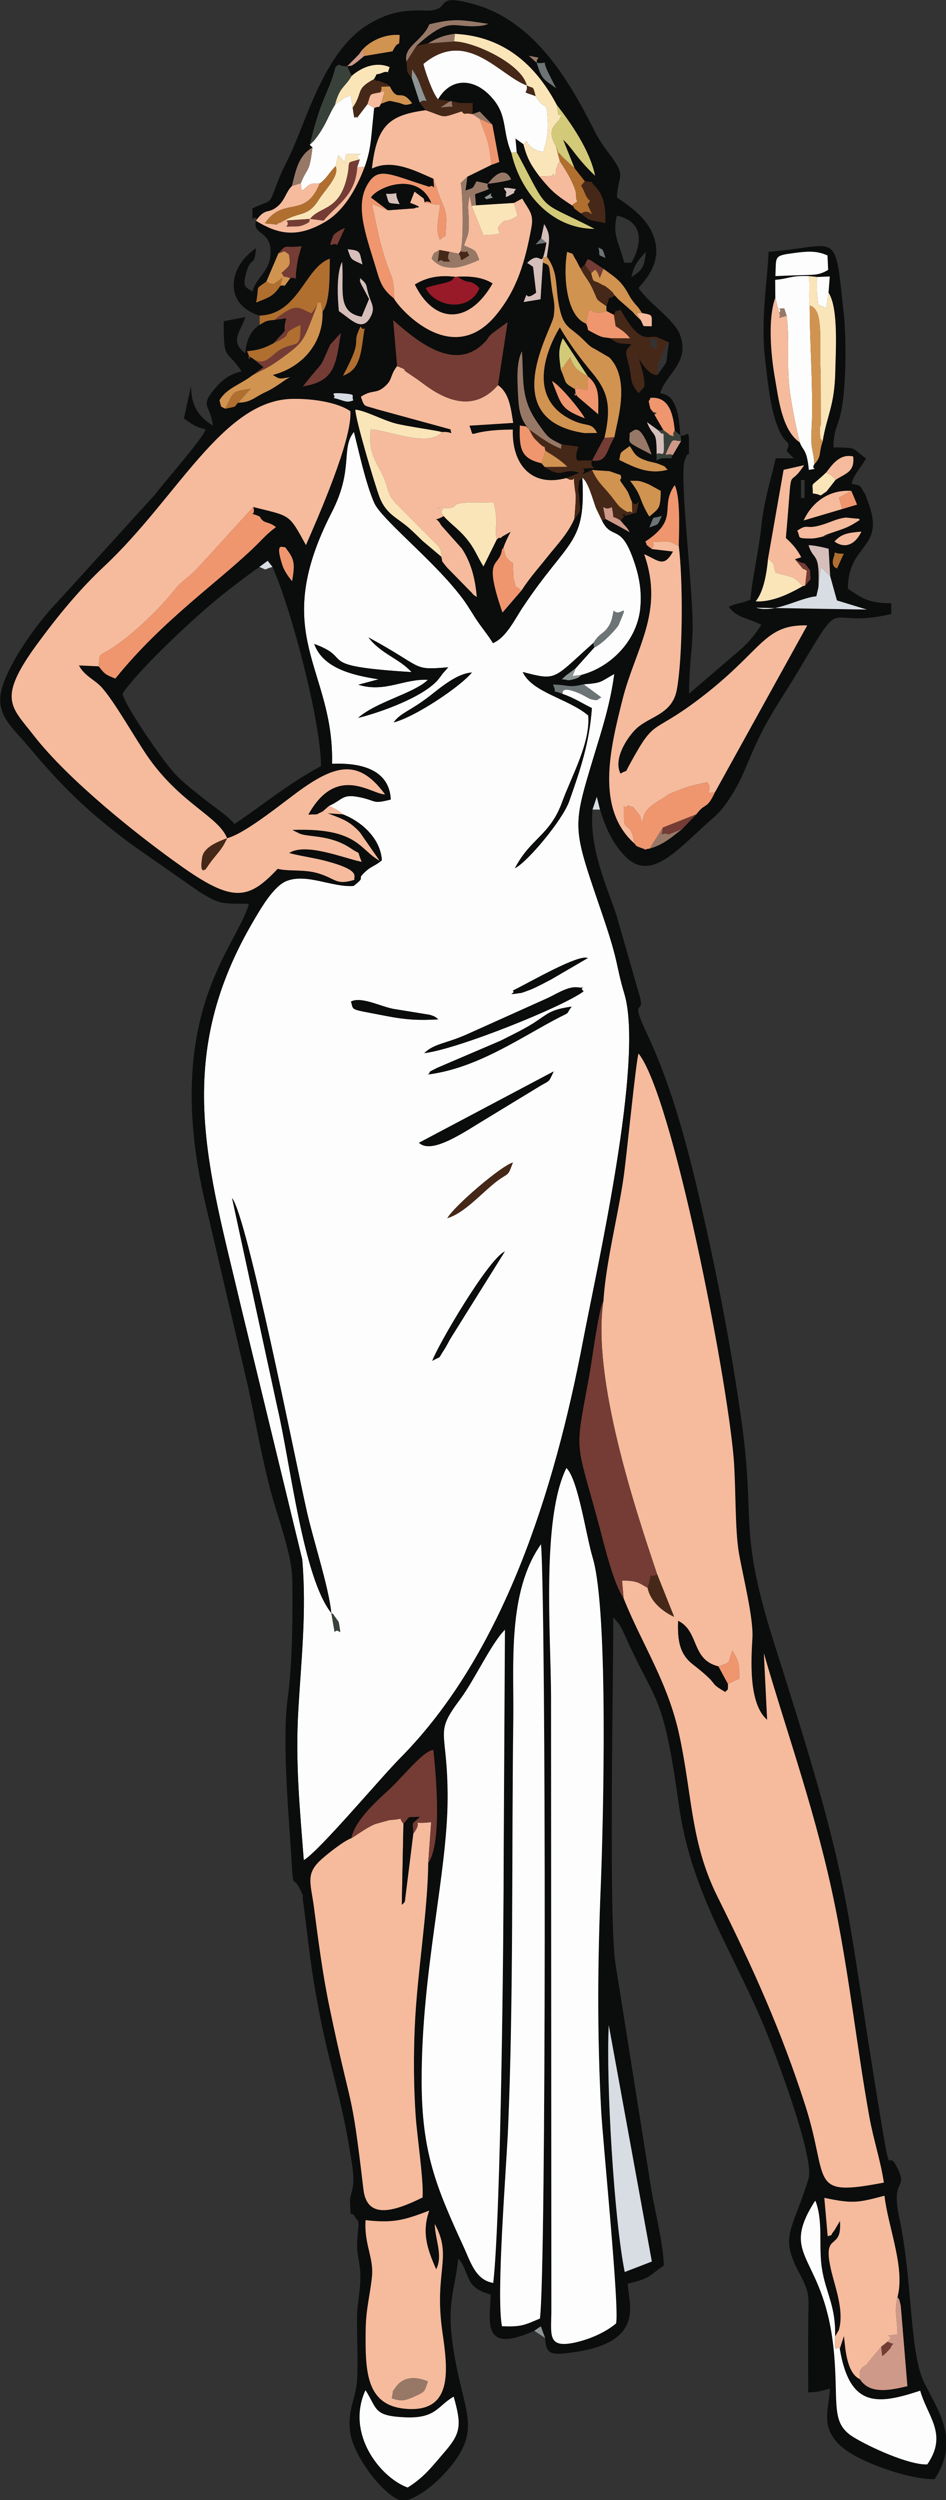 <?xml version="1.0" encoding="UTF-8" standalone="no"?>
<!-- Created with Inkscape (http://www.inkscape.org/) -->

<svg
   width="79.54mm"
   height="210mm"
   viewBox="0 0 79.54 210"
   version="1.1"
   id="svg1"
   inkscape:version="1.4.3 (0d15f75, 2025-12-25)"
   sodipodi:docname="New_Year_Lady_1.svg"
   xmlns:inkscape="http://www.inkscape.org/namespaces/inkscape"
   xmlns:sodipodi="http://sodipodi.sourceforge.net/DTD/sodipodi-0.dtd"
   xmlns="http://www.w3.org/2000/svg"
   xmlns:svg="http://www.w3.org/2000/svg">
  <rect x="0" y="0" width="79.54" height="210" fill="#333333" stroke="none"/>
  <sodipodi:namedview
     id="namedview1"
     pagecolor="#ffffff"
     bordercolor="#000000"
     borderopacity="0.25"
     inkscape:showpageshadow="2"
     inkscape:pageopacity="0.0"
     inkscape:pagecheckerboard="0"
     inkscape:deskcolor="#d1d1d1"
     inkscape:document-units="mm"
     inkscape:zoom="0.45354829"
     inkscape:cx="160.95309"
     inkscape:cy="535.77536"
     inkscape:window-width="1920"
     inkscape:window-height="991"
     inkscape:window-x="-9"
     inkscape:window-y="-9"
     inkscape:window-maximized="1"
     inkscape:current-layer="layer1" />
  <defs
     id="defs1">
    <pattern
       id="EMFhbasepattern"
       patternUnits="userSpaceOnUse"
       width="6"
       height="6"
       x="0"
       y="0" />
  </defs>
  <g
     inkscape:label="Layer 1"
     inkscape:groupmode="layer"
     id="layer1"
     transform="translate(-59.034,-26.404)">
    <g
       id="g1"
       transform="matrix(0.861,0,0,0.861,8.22,3.677)"
       style="stroke-width:1.162">
      <path
         style="fill:#fcfdfc;fill-opacity:1;fill-rule:evenodd;stroke:none;stroke-width:0.307"
         d="m 91.371,183.754 c 0.07,0.07 0.2,0.05 0.23,0.19 0,0 0.49,0.681 0.49,0.681 0.32,1.833 0.07,0.441 -0.4,0.982 z m 9.861,-24.601 c 0.52,-1.483 5.475,-9.947 7.084,-10.668 0,0 -5.146,8.234 -5.146,8.234 -0.409,0.641 -0.439,0.821 -0.779,1.342 -0.709,1.092 -0.17,0.521 -1.159,1.092 z m -9.861,24.601 c -2.768,-3.486 -3.956,-14.444 -5.265,-20.044 0,0 -4.426,-20.433 -4.426,-20.433 1.479,1.853 6.114,25.302 7.313,30.62 0.629,2.785 2.148,7.403 2.378,9.857 z M 102.701,145.23 c 0.669,-1.162 5.175,-5.048 6.404,-5.429 -0.55,1.482 -0.37,0.921 -1.599,1.853 -1.438,1.102 -3.147,3.105 -4.805,3.576 z m 10.39,-14.314 c -0.599,1.242 -0.27,0.751 -1.648,1.613 0,0 -4.826,2.935 -4.826,2.935 -2.168,1.292 -5.425,3.616 -6.684,2.414 z m -12.268,0.301 c 0.419,-0.391 -0.31,-0.05 0.919,-0.661 0,0 6.164,-2.635 6.164,-2.635 1.069,-0.541 2.338,-1.152 3.227,-1.723 1.419,-0.911 1.549,-1.292 3.707,-1.602 -0.74,0.991 0.129,0.32 -1.839,1.382 -3.706,2.003 -7.603,4.638 -12.178,5.239 z m -4.106,-5.71 c -3.727,-0.721 -3.117,-0.491 -3.427,-1.402 0.989,-0.521 2.837,0.461 4.136,0.711 0,0 3.566,0.581 3.566,0.581 0.63,0.19 0.54,0.25 0.84,0.441 -1.968,0.12 -3.247,0.03 -5.115,-0.331 z m 3.727,3.626 c 0.999,-0.941 2.068,-0.911 4.086,-1.793 0,0 7.783,-3.495 7.783,-3.495 0.919,-0.391 2.068,-1.213 3.027,-1.132 1.379,0.11 0.06,-0.141 0.67,0.39 -1.979,1.493 -12.299,5.65 -15.566,6.03 z m 8.642,-6.09 c 1.938,-0.971 6.434,-3.576 7.333,-3.185 0,0 -3.557,2.073 -3.557,2.073 -0.559,0.291 -1.238,0.661 -1.878,0.942 -0.13,0.06 -0.969,0.371 -1.039,0.381 -1.818,0.26 -0.429,0.04 -0.859,-0.211 z M 97.456,96.87 c 0.729,-0.992 1.589,-1.062 3.626,-2.654 0.96,-0.751 2.588,-2.134 4.017,-2.214 -1.119,1.372 -5.555,4.347 -7.643,4.868 z m 1.748,-4.908 c -1.209,-1.342 -2.987,-1.773 -4.206,-3.386 5.505,2.975 4.166,3.225 7.793,2.915 0,0 -0.59,0.671 -0.59,0.671 -1.568,1.943 1.109,-1.422 -0.299,0.411 -1.379,1.783 -5.775,3.336 -7.913,3.856 1.798,-1.593 5.455,-2.384 6.814,-3.716 -2.378,-0.12 -4.186,1.282 -6.794,0.481 0,0 1.978,-0.531 1.978,-0.531 -2.638,-0.401 -5.445,-1.112 -6.284,-3.446 4.056,1.462 -0.28,2.134 9.501,2.744 z m -8.043,13.041 c 0.15,0.09 0.57,0.291 0.639,0.331 0.499,0.3 0.37,0.22 0.689,0.501 1.678,0.631 3.677,2.253 3.817,4.487 -0.59,0.501 -1.029,0.601 -1.459,0.972 -1.289,1.112 0.13,0.43 -1.309,1.532 -2.108,0.14 -4.496,-1.232 -6.474,-0.511 -1.339,0.481 -2.628,2.775 -3.497,4.267 -7.663,13.282 -4.206,23.74 -1.019,37.282 0,0 5.984,24.661 5.984,24.661 0.43,5.058 -0.09,9.656 -0.38,14.614 -0.31,5.209 0.14,9.646 0.53,14.725 1.509,-0.882 7.483,-8.014 9.401,-9.947 10.101,-10.177 15.086,-26.103 17.874,-40.727 1.368,-7.182 5.984,-27.396 4.026,-33.866 -0.839,-2.805 -0.49,-2.845 -2.048,-7.433 -3.017,-8.864 -3.107,-8.494 -0.959,-15.616 0.819,-2.694 1.628,-5.138 2.028,-8.133 -1.439,0.811 -1.189,0.872 -2.997,1.012 0,0 1.728,1.272 1.728,1.272 -0.51,0.25 -0.21,0.361 -1.029,0.18 -0.08,-0.02 -0.839,-0.451 -0.979,-0.511 -2.078,-0.932 -1.749,-0.02 -1.769,0 1.149,0.391 1.889,0.911 2.858,1.372 -0.24,3.406 -1.139,6.051 -2.218,9.105 -0.66,1.843 -4.106,5.949 -5.295,6.52 1.528,-2.944 3.427,-3.175 4.615,-6.47 0.9,-2.464 2.788,-5.82 2.538,-8.434 -1.968,-1.653 -5.485,-2.234 -6.394,-4.237 3.407,0.891 2.927,0.691 6.904,-2.835 0.619,-0.962 0.849,-0.811 1.288,-1.352 0.46,-0.561 0.53,-1.002 0.69,-1.803 0.679,0.751 1.588,-1.182 0.469,1.432 -0.06,0.14 -1.328,1.663 -2.377,2.184 0,0 -1.799,2.003 -1.799,2.003 0,0 -0.309,0.771 -0.309,0.771 0,0 0.889,-0.12 0.889,-0.12 2.777,-0.731 5.355,-3.245 5.714,-6.391 0.22,-1.973 -0.189,-3.636 -0.809,-5.259 -1.159,-3.015 -1.968,-1.543 -2.897,-3.356 0,0 -0.61,-1.272 -0.61,-1.272 -0.309,-0.821 -0.749,-2.554 -1.338,-2.965 0.369,6.561 -1.309,5.91 -5.775,12.591 -0.869,1.302 -1.628,2.975 -2.947,3.556 -0.5,-0.821 -1.089,-1.482 -1.709,-2.434 -0.749,-1.172 -0.919,-1.512 -1.718,-2.504 -2.698,-3.386 -7.483,-7.192 -8.172,-8.755 -0.829,-1.893 -1.489,-4.978 -1.978,-6.921 -1.319,1.653 0.01,3.616 -2.168,7.853 -6.204,12.08 0.24,15.115 0.03,24.531 2.917,-0.121 5.595,0.611 5.735,3.485 -1.868,0.481 -1.329,0.11 -3.117,-0.24 -1.638,-0.321 -1.569,0.26 -2.897,0.851 z"
         id="path1" />
      <path
         style="fill:#0b0c0c;fill-opacity:1;fill-rule:evenodd;stroke:none;stroke-width:0.307"
         d="m 94.708,259.569 c 1.169,1.843 0.769,2.494 3.776,2.645 3.127,0.16 3.247,-1.112 4.835,-2.014 0.75,2.695 0.75,3.506 -0.849,5.349 -1.259,1.452 -1.998,2.484 -3.647,3.516 -2.608,-0.942 -6.084,-5.199 -4.116,-9.496 z m 13.328,-6.24 c -0.58,-3.035 0.43,-15.366 0.599,-19.342 0.54,-12.631 0.34,-27.045 0.51,-39.926 0.07,-5.219 -0.6,-12.361 2.707,-17.018 0.48,6.43 0.51,71.057 -0.11,75.535 -1.548,0.661 -1.838,0.821 -3.706,0.751 z m 38.624,-2.845 c 0.16,0.301 0.11,-0.09 0.32,0.842 0,0 0.649,7.853 0.649,7.853 -1.529,0.35 -3.647,0.881 -4.636,-0.682 -1.288,-0.601 -1.428,-2.944 -1.558,-4.217 0,0 -0.41,1.252 -0.41,1.252 0.969,5.79 3.697,5.46 7.853,4.087 0.719,2.554 2.727,4.237 0.689,7.192 -1.828,0.06 -5.694,-1.733 -7.193,-2.654 -2.228,-1.362 -1.489,-3.115 -1.888,-7.963 -0.83,-9.947 -5.455,-9.336 -1.988,-14.915 0.03,-0.04 0.089,-0.13 0.149,-0.19 0.79,2.063 0.28,4.437 0.64,6.661 0.379,2.374 1.359,3.576 1.279,6.58 0,0 0.359,-0.611 0.359,-0.611 0.51,-1.622 -0.18,-3.706 -0.569,-5.168 -1.319,-4.858 0.929,-2.254 0.689,-5.489 0,0 -0.549,0.921 -0.549,0.921 -0.63,0.782 0.08,0.291 -0.65,0.571 0,0 -0.329,-3.746 -0.329,-3.746 2.767,0.571 3.247,0.491 5.874,-0.21 0.33,2.995 2.038,7.031 1.269,9.886 z m -45.048,-2.704 c 0.689,-1.363 -0.09,-2.815 -0.14,-4.428 1.778,3.236 -0.09,4.608 0.739,10.478 0.52,3.606 1.099,7.793 -3.317,7.572 -4.116,-0.2 -4.216,-3.556 -4.166,-7.642 0.02,-2.174 0.44,-3.466 0.62,-5.319 0.17,-1.823 -0.789,-3.155 -0.629,-5.459 2.708,0.31 3.776,0 6.215,-0.932 -0.74,2.134 -0.21,3.706 0.679,5.73 z m 18.413,0.26 c -1.039,-5.098 -1.839,-18.601 -1.559,-24.08 0,0 4.206,23.058 4.206,23.058 z m -0.849,5.018 c -1.059,0.892 -2.618,1.563 -4.067,1.873 -2.717,0.571 -2.238,-0.831 -2.248,-3.275 0,0 -0.03,-59.719 -0.03,-59.719 -0.02,-6.16 -0.939,-17.379 1.499,-22.327 1.149,1.122 1.898,6.521 2.568,8.765 1.568,5.248 1.019,26.123 0.789,31.923 -0.31,7.492 -0.36,14.454 0.03,21.916 0.17,3.175 1.818,19.452 1.459,20.844 z m -18.343,-44.914 c -0.04,4.758 -1.089,10.808 -1.309,15.926 -0.13,2.945 -0.11,5.89 0.09,8.815 0.13,1.863 0.789,6.26 0.669,7.883 -3.037,1.513 -5.445,2.043 -5.774,-0.781 -1.229,-10.458 -1.089,-7.082 -3.317,-17.79 -0.689,-3.335 -1.069,-6.37 -1.519,-9.766 -0.29,-2.214 -0.799,-3.125 0.5,-4.427 0.569,-0.571 2.428,-2.034 3.157,-2.284 0.36,-1.793 2.598,-3.736 3.826,-4.868 1.129,-1.062 3.267,-3.716 4.176,-3.736 0.31,2.824 0.819,9.145 -0.499,11.028 z m 1.898,-6.31 c 0.02,-6.882 -1.399,-6.161 1.239,-9.686 1.378,-1.843 3.007,-5.409 4.356,-6.762 0,0 -0.12,21.396 -0.12,21.396 0,8.223 -0.26,35.398 -1.019,42.32 -1.749,-0.271 -2.218,-2.074 -2.928,-3.596 -2.647,-5.76 -4.056,-9.145 -4.066,-16.117 -0.01,-10.758 2.518,-20.203 2.538,-27.555 z m 15.216,-48.531 c 0.219,-3.616 1.388,-8.143 1.948,-11.919 0.29,-1.904 1.239,-11.6 1.479,-12.211 3.296,4.117 8.602,31.262 9.291,39.496 0.22,2.664 0.11,6.921 0.509,9.225 0.36,2.113 1.439,6.35 1.319,8.294 -0.11,1.973 -0.419,6.39 1.439,7.983 0,0 -0.32,-6.491 -0.32,-6.491 2.408,8.304 5.175,15.806 6.994,24.871 1.398,6.942 2.128,13.833 3.307,20.354 0.399,2.214 1.099,4.277 1.418,6.411 -7.483,1.442 -5.285,-0.08 -7.673,-7.523 -2.367,-7.362 -5.125,-13.442 -8.572,-20.364 -2.627,-5.278 -2.447,-9.786 -3.716,-15.706 -1.109,-5.198 -3.617,-8.834 -5.455,-13.402 -1.009,-1.482 -1.918,-5.339 -2.358,-6.981 -2.368,-8.825 -2.448,-6.812 -0.989,-14.755 0.23,-1.242 0.949,-6.711 1.379,-7.282 z M 84.348,81.705 c 0,0 0.809,-0.601 0.809,-0.601 0,0 0.47,0.601 0.47,0.601 1.908,4.307 4.736,15.215 4.736,19.432 -3.097,1.643 -5.615,3.746 -8.452,5.649 -0.549,-0.751 -2.198,-1.813 -3.097,-2.554 -1.249,-1.022 -2.078,-1.573 -3.147,-2.845 -0.979,-1.172 -4.386,-6.02 -4.686,-7.322 1.589,-2.374 7.213,-7.623 9.561,-9.486 1.339,-1.062 2.428,-1.903 3.807,-2.875 z m 2.498,-1.943 c 0.949,1.202 0.989,1.553 0.699,3.336 -0.27,-0.321 -0.749,-0.942 -0.949,-1.563 -0.799,-2.464 0.13,-1.623 0.25,-1.773 z m 53.909,2.094 c -0.02,-0.04 -0.649,-0.14 -0.319,-1.102 0.27,-0.771 -0.28,-0.321 0.979,-0.341 z m -0.669,0.741 c 0,0 0.659,2.374 0.659,2.374 0,0 2.918,0.891 2.918,0.891 0,0 -10.81,-0.18 -10.81,-0.18 1.808,0.591 4.226,-0.972 5.884,-1.112 0,0 0.2,-0.851 0.2,-0.851 0.17,-3.616 -0.479,-2.534 -0.959,-4.137 0.819,0.03 1.908,0.341 1.958,0.351 z M 125.3,79.641 c 0.419,3.316 0.409,10.668 -0.18,13.993 -0.41,2.314 -2.348,2.564 -3.726,3.636 -0.86,0.661 -2.588,3.046 -1.779,4.598 0.859,-0.521 0.28,0.19 1.019,-1.132 2.548,-4.637 1.928,-2.364 7.583,-6.871 5.325,-4.257 5.535,-6.551 9.631,-6.461 0,0 -9.011,16.277 -9.011,16.277 -0.85,1.803 -0.89,0.912 -1.819,2.154 0,0 -1.398,1.452 -1.398,1.452 -0.95,0.711 -1.699,1.463 -3.157,1.893 -0.79,0.08 0.059,0.241 -0.92,-0.1 -0.539,-0.19 -0.379,-0.21 -0.589,-0.411 -3.797,-3.415 -2.348,-9.245 -1.139,-14.053 1.269,-5.008 4.106,-8.504 2.108,-14.153 1.399,0.601 1.908,1.372 2.817,-0.26 0,0 -2.058,-0.24 -2.058,-0.24 -0.859,-0.661 -0.329,-0.25 -0.649,-0.731 3.407,-2.254 1.339,-3.316 2.867,-5.509 0.58,1.122 0.43,4.457 0.4,5.92 z m 15.206,-0.421 c 0.679,-0.741 1.289,-0.851 2.627,-0.962 -0.529,1.142 -1.518,1.763 -2.627,0.962 z m -3.637,-1.052 c 1.229,-0.841 0.649,0.12 3.107,-0.811 0.48,-0.18 1.029,-0.411 1.659,-0.471 0,0 1.109,0.11 1.109,0.11 0.04,-0.09 0.169,0.07 0.249,0.11 -1.278,0.841 -1.538,0.831 -3.017,1.352 -1.608,0.561 1.199,-0.22 -0.739,0.31 -0.22,0.06 -0.669,0.16 -0.959,0.16 -1.619,0 -1.029,-0.11 -1.409,-0.761 z m -14.436,-0.321 c 0.569,-1.332 0.109,-0.751 1.208,-1.122 -0.479,1.002 -0.189,0.741 -1.208,1.122 z m 18.832,-1.793 c 0,0 -3.766,1.112 -3.766,1.112 0.819,-1.783 2.467,-3.015 4.655,-2.885 0,0 0.56,1.342 0.56,1.342 z m -4.026,-2.835 c 0,0 0.349,0 0.349,0 0,0 0,1.773 0,1.773 0,0 -0.349,0 -0.349,0 z m -14.806,3.566 c -0.05,-0.07 -0.11,-0.17 -0.14,-0.21 -0.979,-1.743 -0.52,-1.683 -1.739,-3.276 0.959,0.01 0.78,-0.06 1.799,0.331 0,0 1.189,0.651 1.189,0.651 -0.02,1.843 -0.22,1.703 -1.109,2.504 z m 14.216,4.167 c 1.319,0.851 0.52,-0.2 1.489,1.102 -0.04,1.252 0.25,0.511 -0.49,1.462 0,0 -0.239,0.06 -0.239,0.06 -1.339,0.761 -2.998,1.573 -4.596,1.482 0.739,-0.891 1.059,-2.554 1.209,-4.177 0,0 1.518,-8.654 1.518,-8.654 0,0 1.998,-0.451 1.998,-0.451 -1.718,2.675 -1.059,-0.972 -1.778,7.102 0.57,0.531 1.019,0.972 1.499,1.873 z m 3.957,-7.733 c 0,0 -0.87,1.112 -0.87,1.112 -0.939,0.631 -0.239,0.321 -1.348,0.2 0.03,-1.312 -0.38,-0.421 1.308,-2.043 0.58,-0.731 1.299,-1.863 2.638,-1.563 0.17,1.583 -0.829,1.663 -1.728,2.294 z m -16.385,-1.002 c -1.848,0.511 -3.287,-0.251 -4.726,-0.952 0.17,-0.841 -0.03,-0.591 1.019,-1.352 0.51,0.751 0.51,1.042 1.669,1.432 0.379,0.13 0.769,0.17 1.069,0.281 0.999,0.381 0.519,0.21 0.969,0.591 z m -1.569,-1.472 c -2.717,-1.402 -2.088,-1.022 -2.148,-2.114 0.42,-0.15 0.939,-1.342 2.148,2.114 z m 2.258,-2.334 c 0,0 0.57,0.471 0.57,0.471 0,0 0.05,0.531 0.05,0.531 0,0 -0.81,1.372 -0.81,1.372 -0.499,0.431 0.67,0.27 -0.909,0.31 -0.829,0.02 -0.669,0.661 -0.669,-0.401 0,-2.544 -0.3,-1.462 -0.949,-3.125 0,0 1.119,0.811 1.119,0.811 0,0 0.489,-0.03 0.489,-0.03 0,0 -0.869,-1.492 -0.869,-1.492 0,0 -0.15,-0.281 -0.15,-0.281 -0.29,-0.401 -0.2,-0.1 -0.36,-0.761 -0.119,-0.481 0.01,-0.21 0.11,-0.611 1.699,-0.14 2.208,1.322 2.378,3.205 z M 91.591,65.218 c 0.43,-0.261 -0.849,-0.591 1.189,-0.421 1.089,0.1 0.49,0.21 0.749,0.651 -0.719,0.3 -0.919,0 -1.938,-0.23 z m 24.527,1.983 c -2.417,-0.921 -2.267,-1.352 -3.197,-3.626 0.76,0.341 3.008,3.115 3.197,3.626 z m 0.31,-4.087 c 1.189,0.982 1.009,2.123 1.009,3.696 0,0 -2.028,-1.733 -2.028,-1.733 -0.609,-0.881 0.01,0.761 -0.24,-0.721 -1.179,-0.701 -0.749,-0.461 -1.378,-1.883 -0.18,-1.332 -0.3,-1.903 0.189,-3.085 z m 18.303,-7.663 c 0,0 -0.01,-1.753 -0.01,-1.753 1.459,-0.12 1.359,-0.411 3.257,-0.371 0,0 0.839,0.09 0.839,0.09 0,0 1.229,-0.05 1.229,-0.05 0,0 -0.12,1.583 -0.12,1.583 0.979,1.482 0.7,5.609 0.66,7.673 -0.07,3.386 -0.82,4.287 -1.239,6.851 -0.41,1.212 -0.07,1.432 -0.809,2.214 -0.4,0.611 0.609,0.341 -0.53,0.551 -0.2,-2.033 -0.539,-1.803 -0.889,-2.684 -1.739,-1.172 -2.078,-4.297 -2.418,-6.23 -0.42,-2.334 -0.709,-5.91 0.03,-7.873 z m -46.127,8.634 c 2.368,-3.015 1.399,-1.292 2.667,-4.077 0,0 1.029,-1.122 1.029,-1.122 -0.49,3.165 -0.609,4.698 -3.697,5.199 z m 19.042,-0.12 c 1.129,0.801 1.249,2.264 1.489,3.686 0,0 -4.276,0.27 -4.276,0.27 0.629,1.523 -0.65,0.411 4.236,0.381 -0.1,3.316 1.748,5.669 5.235,4.728 0,0 1.269,-0.511 1.269,-0.511 -1.709,-0.601 -1.499,0.691 -3.387,-0.571 0,0 -0.32,-0.361 -0.32,-0.361 -1.938,-0.461 -2.198,-1.302 -2.108,-3.686 0.76,0.16 0.45,-0.07 0.899,0.381 -0.929,-1.082 -1.009,-1.993 -1.089,-3.616 -0.059,-1.362 -0.149,-2.915 0.39,-3.997 0.2,2.715 -0.18,4.527 1.499,6.931 1.079,1.543 1.079,1.512 2.368,2.154 0,0 1.648,0.21 1.648,0.21 0,0.1 -0.4,0.861 -0.11,1.362 0,0 1.449,-0.01 1.449,-0.01 -0.43,0.931 1.229,0.681 -0.969,0.781 0.729,0.281 -0.89,1.002 0.969,0.14 0.14,0.02 0.289,0.03 0.409,0.04 0,0 1.259,0.08 1.259,0.08 0.15,0.03 0.72,0.26 1.109,0.371 0.27,0.791 -0.469,-0.01 0.36,1.132 0.519,0.711 0.389,0.691 0.749,1.482 0.61,0.901 0.869,-1.122 0.45,1.062 -0.08,0.03 -0.21,0.04 -0.27,0.06 -2.308,0.801 0.02,-0.721 -1.289,0.711 0.42,0.531 0.66,0.661 0.889,1.142 -0.09,-0.07 -2.018,-1.112 -2.367,-1.302 0,0 -0.31,0.21 -0.31,0.21 0.929,1.813 1.738,0.341 2.897,3.356 0.62,1.623 1.029,3.285 0.809,5.259 -0.359,3.145 -2.937,5.659 -5.714,6.391 -0.31,0.22 -0.18,0.26 -0.8,0.431 -0.669,0.18 -0.489,0.04 -1.139,0 0.07,-0.06 0.15,-0.14 0.2,-0.18 0.04,-0.04 0.15,-0.13 0.2,-0.18 0,0 0.959,-0.721 0.959,-0.721 0,0 1.799,-2.003 1.799,-2.003 0,0 -0.07,-0.461 -0.07,-0.461 -3.977,3.526 -3.497,3.726 -6.904,2.835 0.909,2.003 4.426,2.584 6.394,4.237 0.25,2.614 -1.638,5.97 -2.538,8.434 -1.188,3.295 -3.087,3.526 -4.615,6.47 1.189,-0.571 4.635,-4.677 5.295,-6.52 1.079,-3.055 1.978,-5.7 2.218,-9.105 -0.969,-0.461 -1.709,-0.982 -2.858,-1.372 -1.368,-0.571 -0.399,0.29 -0.939,-0.922 1.629,0.04 1.459,0.351 2.988,-0.02 1.808,-0.14 1.558,-0.2 2.997,-1.012 -0.4,2.995 -1.209,5.439 -2.028,8.133 -2.148,7.122 -2.058,6.752 0.959,15.616 1.558,4.588 1.209,4.628 2.048,7.433 1.958,6.47 -2.658,26.684 -4.026,33.866 -2.788,14.624 -7.773,30.55 -17.874,40.727 -1.918,1.933 -7.893,9.065 -9.401,9.947 -0.39,-5.079 -0.839,-9.516 -0.529,-14.725 0.29,-4.958 0.809,-9.556 0.38,-14.614 0,0 -5.984,-24.661 -5.984,-24.661 -3.187,-13.542 -6.644,-24 1.019,-37.282 0.869,-1.492 2.158,-3.786 3.497,-4.267 1.978,-0.721 4.366,0.651 6.474,0.511 1.439,-1.102 0.02,-0.42 1.309,-1.532 0.43,-0.371 0.869,-0.471 1.459,-0.972 -0.14,-2.234 -2.138,-3.856 -3.817,-4.487 0,0 -1.469,-0.1 -1.469,-0.1 1.449,0.57 2.088,0.721 3.137,1.853 0,0 1.928,2.774 1.928,2.774 -1.968,-1.072 -2.098,-3.235 -8.492,-3.005 0.07,0.06 0.18,0.11 0.24,0.14 0,0 0.51,0.251 0.51,0.251 0.989,0.33 2.987,0.1 4.935,1.412 1.139,0.771 0.489,-0.02 1.059,1.312 -1.708,-0.34 -5.455,-1.913 -7.083,-0.861 1.029,0.29 2.478,0.471 3.716,0.811 3.357,0.912 2.538,1.473 2.658,1.803 -1.798,0.551 -1.768,-0.08 -3.467,-0.611 -1.439,-0.45 -2.897,-0.18 -4.026,-0.46 -2.787,2.954 -4.286,3.335 -9.181,-0.091 -4.456,-3.125 -11.27,-8.584 -14.626,-12.901 -2.218,-2.865 -3.627,-3.536 0.31,-8.925 2.118,-2.885 4.236,-5.429 6.544,-7.583 7.153,-6.691 11.569,-16.187 18.353,-16.347 1.948,-0.04 4.426,0.321 5.695,1.202 0.21,2.775 -3.257,10.567 -4.336,13.062 -1.718,-3.125 -1.479,-2.785 -5.145,-3.716 0.34,1.172 -0.859,0.3 0.629,0.932 0.42,0.781 0.799,0.401 1.589,1.032 -0.899,0.671 -1.209,1.062 -1.938,1.783 -3.587,3.516 -9.111,7.242 -13.747,12.992 -0.869,-0.351 -1.029,-0.391 -1.619,-1.192 0,0 -1.938,-0.09 -1.938,-0.09 0.489,0.972 1.529,1.412 2.138,2.053 1.299,1.372 3.377,5.138 4.676,6.982 3.187,4.497 6.824,5.709 7.653,7.823 1.898,-0.491 5.795,-3.767 7.433,-4.899 3.557,-2.484 5.625,-2.574 7.993,0.621 -1.299,0.02 -4.696,-3.045 -7.493,1.974 1.269,-0.06 0.49,0.09 1.399,-0.301 0,0 0.639,-0.561 0.639,-0.561 1.329,-0.591 1.259,-1.172 2.897,-0.851 1.788,0.35 1.249,0.721 3.117,0.24 -0.14,-2.874 -2.817,-3.606 -5.735,-3.485 0.21,-9.416 -6.234,-12.451 -0.03,-24.531 2.178,-4.237 0.849,-6.2 2.168,-7.853 0.489,1.943 1.149,5.028 1.978,6.921 0.689,1.563 5.474,5.369 8.172,8.755 0.799,0.992 0.969,1.332 1.718,2.504 0.62,0.952 1.209,1.613 1.709,2.434 1.319,-0.581 2.078,-2.254 2.947,-3.556 4.466,-6.681 6.144,-6.03 5.775,-12.591 -0.5,0.671 -0.22,-0.16 -0.37,0.932 -0.08,0.651 0.07,0.451 0.07,1.072 0.02,1.252 0.36,1.042 -0.47,2.003 -0.599,1.422 -1.788,2.654 -2.557,3.626 -1.029,1.292 -1.729,2.033 -2.608,3.376 0,0 -1.858,2.154 -1.858,2.154 -1.948,-5.629 -0.33,-4.297 -0.05,-6.11 0.01,-0.1 0.08,-0.12 0.13,-0.18 0.16,-0.471 0.369,-0.921 0.719,-1.593 -0.06,0.04 -0.619,0.35 -0.779,0.441 -0.07,0.04 -0.24,0.24 -0.29,0.16 -0.05,-0.09 -0.2,0.1 -0.29,0.16 0,0 -1.298,2.624 -1.298,2.624 -0.7,-1.132 -0.81,-1.703 -1.729,-2.805 -0.759,-0.891 -1.449,-1.322 -2.158,-2.103 -1.259,0.731 -0.839,-0.25 -0.24,0.901 0,0 2.019,2.264 2.019,2.264 0.899,1.362 1.298,2.905 1.458,4.718 -0.599,-0.391 -0.15,-0.09 -0.629,-0.551 0,0 -2.288,-2.334 -2.288,-2.334 -0.68,-0.871 -0.36,-0.361 -0.55,-1.042 0,0 -1.818,-1.532 -1.818,-1.532 -0.45,-0.421 -0.859,-0.862 -1.449,-1.362 -1.099,-0.931 -2.138,-1.292 -2.757,-2.895 -0.45,-1.182 -2.378,-7.633 -2.368,-8.554 0.989,0.1 2.598,0.992 3.896,1.342 1.089,0.29 4.206,0.711 4.525,0.841 1.159,-0.08 0.979,0.441 0.87,-0.261 0,0 -7.184,-1.963 -7.184,-1.963 -1.319,-0.431 -1.189,-0.13 -1.569,-1.222 1.189,-0.771 1.479,-0.19 2.418,-1.072 0.679,-0.621 0.43,-1.032 1.119,-1.913 0,0 -0.38,-4.477 -0.38,-4.477 2.068,1.803 5.764,5.068 8.692,2.384 0.719,-0.661 0.389,-0.541 0.939,-1.072 0,0 1.538,-1.122 1.538,-1.122 z M 92.51,63.054 c 2.158,-4.027 0.689,-2.795 1.728,-4.818 0.479,0.911 0.519,-1.042 0.21,1.362 -0.28,2.184 -0.709,2.985 -1.938,3.456 z M 115.719,52.607 c 0,0 0.419,-0.391 0.419,-0.391 0,0 0.26,-0.531 0.26,-0.531 0.08,0.03 0.2,0.06 0.26,0.08 0,0 1.289,0.851 1.289,0.851 0.939,0.701 1.488,1.012 2.058,1.843 0.399,0.581 0.409,0.771 0.799,1.292 0.51,0.671 0.39,0.371 0.909,1.182 1.119,0.21 0.939,0.14 0.949,1.292 -1.119,-0.04 -0.649,0.13 -1.089,-0.621 -0.07,-0.06 -0.17,-0.14 -0.219,-0.19 -0.04,-0.05 -0.15,-0.14 -0.2,-0.2 -0.07,-0.06 -0.28,-0.321 -0.36,-0.401 0,0 -1.299,-1.142 -1.299,-1.142 -0.379,-0.341 -0.12,-0.15 -0.449,-0.461 -0.959,0.711 -0.23,-0.511 -0.81,1.052 0,0 0,0.471 0,0.471 0,0 0.73,0.381 0.73,0.381 0.429,-0.801 -0.02,-0.11 0.649,-0.511 1.908,3.486 2.688,2.534 3.467,2.654 0,0 1.269,0.541 1.269,0.541 -0.44,2.574 0.1,1.412 -1.129,3.175 -0.799,0.13 -1.828,-1.492 -1.858,-1.823 -0.01,-0.07 0,-0.11 0.01,-0.16 0.079,0.731 0.319,1.322 0.409,1.753 0.35,1.733 0.13,1.302 -0.409,2.003 -0.96,-1.162 -0.55,-1.312 -1.02,-3.035 -0.309,-1.142 -0.269,-1.082 0.35,-1.733 -1.259,-0.15 -1.179,0.07 -2.088,-0.591 -0.599,-0.11 -0.679,-0.01 -1.359,-0.361 -1.268,-0.661 -0.589,-0.24 -1.009,-1.062 -1.928,-0.711 -2.258,-4.718 -1.848,-6.992 0.799,0.28 0.36,0.01 0.879,0.811 0.13,0.2 0.24,0.511 0.44,0.821 z m -23.608,4.137 c -0.15,-1.532 -0.23,-3.676 0.31,-4.808 0.24,2.574 -0.61,4.938 1.918,5.359 0,0 0.719,-1.733 0.719,-1.733 0,0 -0.779,-1.462 -0.779,-1.462 -0.37,-0.901 -0.02,0.18 -0.1,-0.581 0.879,0.781 0.47,0.611 0.919,1.873 0.23,0.671 0.529,1.052 0.15,1.833 -0.829,1.663 -1.888,0.371 -3.137,-0.481 z M 136.609,51.074 c 1.229,-0.16 2.138,-0.24 3.217,0.24 0,0 0.06,1.412 0.06,1.412 -0.919,0.541 -1.349,0.461 -2.647,0.511 -0.84,0.03 -1.659,0.05 -2.498,0.09 0.09,-1.963 -0.2,-1.983 1.868,-2.254 z m -15.935,2.364 c 0.31,-1.322 0.65,-1.603 1.409,-2.474 -0.13,1.573 -0.4,1.793 -1.409,2.474 z m -3.227,-2.915 c 0.34,0.321 0.35,-0.18 0.69,1.032 -0.94,-0.431 -0.41,-0.07 -0.69,-1.032 z m -23.028,1.673 c -1.139,-0.541 -1.079,-0.371 -1.449,-1.482 1.379,0.12 1.119,0.3 1.449,1.482 z m -7.053,1.332 c -0.909,1.262 -0.33,0.511 -0.979,0.761 -0.679,1.012 -1.029,1.082 -2.358,1.623 0.35,-1.753 -0.19,-1.202 0.999,-2.043 0,0 1.179,-2.755 1.179,-2.755 0.949,-1.032 0.38,-0.451 2.258,-0.701 -0.01,0.05 -0.31,1.062 -0.31,1.072 -0.599,3.125 0.19,1.803 -0.789,2.043 z m 24.497,-3.886 c 0,0 0.29,-1.382 0.29,-1.382 0.719,1.102 0.48,1.633 0.27,3.185 1.199,1.643 0.759,2.975 1.259,5.118 0.419,1.793 0.929,1.693 2.128,2.805 0.13,0.12 0.669,0.661 0.719,0.701 0.47,0.361 0.18,0.15 0.679,0.431 0,0 1.319,0.771 1.319,0.771 2.128,2.184 0.71,6.34 0.49,7.773 -0.81,1.332 -0.71,2.504 -2.178,2.274 0,0 0.659,-1.242 0.659,-1.242 0.38,-0.691 0.28,-0.531 0.55,-0.962 0.659,-2.935 0.429,-4.387 -1.139,-6.28 -1.179,-1.422 -2.338,-2.945 -3.217,-4.507 -0.03,0.07 -4.107,6.3 0.959,8.935 1.708,0.891 2.058,0.21 2.677,1.372 0,0 -1.249,0.01 -1.249,0.01 -8.691,-1.312 -3.167,-10.067 -2.987,-11.409 0.17,-1.272 -0.04,-1.613 -0.19,-2.735 -0.329,-2.484 -0.099,-2.134 -0.869,-2.494 0,0 -0.23,3.586 -0.23,3.586 0,0 -1.648,0.271 -1.648,0.271 0.579,-1.522 -0.12,0.11 1.219,-0.911 0,0 -0.3,-2.524 -0.3,-2.524 -0.04,-0.03 -0.16,-0.11 -0.2,-0.14 -0.05,-0.04 -0.279,-0.18 -0.379,-0.24 1.538,-1.523 1.308,1.152 1.888,-1.973 0,0 -1.049,0.16 -1.049,0.16 z m -19.921,0.651 c -0.4,-0.401 -0.989,0.691 -0.38,-0.912 0.08,-0.19 0.829,-0.651 1.139,-0.741 z M 119.265,47.428 c 3.767,0.881 1.409,4.598 1.409,4.598 0,0 -0.709,0 -0.709,0 -0.45,-1.943 -1.199,-2.664 -0.7,-4.598 z m -12.947,-1.763 c 1.488,-0.861 0.149,-0.331 0.859,0 0,0 -0.67,0.17 -0.67,0.17 -0.03,-0.08 -0.13,-0.12 -0.189,-0.17 z m 3.087,-0.821 c -0.51,0.631 0.249,0.12 -0.54,0.571 -0.769,0.431 -0.31,-0.02 -0.469,-0.1 0.379,-0.351 -1.119,-0.821 1.009,-0.471 z m -2.748,-0.521 c 1.679,-2.184 2.268,-0.421 2.268,-0.421 -0.42,0.17 -1.728,0.371 -2.268,0.421 z m 4.776,-11.79 c 1.329,0.15 0.339,-0.571 1.189,1.082 0.309,0.611 0.389,0.791 0.699,1.382 -1.209,-0.881 -1.389,-0.821 -1.888,-2.464 z m 0,0 c 0,0 -0.77,-0.701 -0.77,-0.701 1.569,0.341 0.69,-0.01 0.77,0.701 z M 94.579,31.862 c -0.09,0.07 -0.739,0.621 -0.779,0.641 -0.729,0.481 -0.18,0.2 -0.879,0.361 0,0 1.149,-1.162 1.149,-1.162 0.629,-1.072 2.298,-2.023 3.976,-1.893 -0.08,1.603 0.02,0.17 -0.699,1.593 z m 5.105,-0.992 c 0,0 1.139,-0.24 1.139,-0.24 0.759,-0.441 1.418,-0.791 2.617,-0.931 5.115,0.25 8.123,3.456 9.951,6.941 1.309,1.653 3.247,4.417 3.736,6.901 -1.908,-1.833 -2.178,-2.674 -3.117,-3.516 0,0 1.119,2.785 1.119,2.785 0,0 0.989,1.262 0.989,1.262 1.149,0.18 0.34,-0.16 1.049,0.551 0.96,0.982 0.98,2.354 0.96,3.516 -1.729,-0.31 -1.539,-0.22 -2.348,-0.911 -0.2,-0.13 -0.3,-0.19 -0.52,-0.381 -0.04,-0.03 -0.17,-0.08 -0.2,-0.2 -0.03,-0.13 -0.129,-0.15 -0.199,-0.22 -1.599,-1.052 -1.979,-1.372 -3.157,-2.815 -0.73,-0.992 -1.189,-1.643 -1.569,-3.145 0,0 -0.779,-0.561 -0.779,-0.561 0,0 0.12,1.352 0.12,1.352 0.05,0.09 0.119,0.2 0.149,0.26 3.148,5.9 1.799,4.277 7.454,7.202 -4.396,0 -7.324,-3.796 -8.123,-7.432 -0.969,-2.274 -0.26,-3.786 -2.208,-5.689 -1.618,-1.583 -3.746,-1.593 -4.955,0.491 0,0 1.159,0.19 1.159,0.19 0,0 0.199,0 0.199,0 0.93,0.22 0.7,0.18 2.009,0.16 0,0 0.01,1.102 0.01,1.102 0,0 -0.01,-0.02 -0.01,-0.02 0,0 0.709,-0.24 0.709,-0.24 0,0 1.229,1.272 1.229,1.272 0,0 0.679,3.646 0.679,3.646 0,0 -0.769,0.28 -0.769,0.28 0,0 -2.348,1.152 -2.348,1.152 0,0 -0.18,1.352 -0.18,1.352 0.76,-0.31 0.61,-0.03 1.069,-0.901 0,0 1.109,0.24 1.109,0.24 -0.25,0.711 0.899,0.24 -1.249,1.012 0,0 0.09,1.092 0.09,1.092 0,0 3.707,-0.23 3.707,-0.23 0,0 0.809,-0.431 0.809,-0.431 0.639,1.142 1.149,1.462 0.899,2.815 -0.619,3.396 -1.428,6.11 -3.467,8.564 -4.425,5.349 -9.681,-0.972 -9.94,-1.613 -0.939,-0.781 -1.269,-1.262 -1.658,-2.594 -0.939,-3.195 -2.208,-6.24 -1.009,-8.424 1.079,-1.953 2.098,-1.142 6.105,0.11 0.529,-0.371 0.499,0.801 0.399,-0.791 -1.768,-0.771 -4.016,-1.963 -6.004,-0.992 0.47,-4.187 1.669,-5.219 5.245,-5.689 0,0 -0.58,-0.761 -0.58,-0.761 0,0 -0.779,-2.394 -0.779,-2.394 -0.579,-0.791 -0.36,-0.24 -0.509,-1.603 -0.35,-1.452 1.578,-2.013 2.228,-3.626 2.537,-0.621 3.207,-0.421 5.784,-0.04 0,0 -0.539,0.16 -0.539,0.16 -2.958,0.401 -3.048,-1.162 -6.504,1.983 z m -15.566,16.918 c 0.909,-1.182 1.099,-0.441 2.088,-1.332 0.659,-0.601 0.729,-1.322 1.319,-1.913 0.4,-1.633 0.659,-2.965 2.008,-3.766 0,0 -0.27,-0.25 -0.27,-0.25 0.35,-1.402 0.759,-2.905 1.179,-3.957 0.549,-1.402 1.039,-2.364 1.339,-3.626 0.569,-0.471 0.13,-0.05 1.139,-0.08 0,0 0.44,0.942 0.44,0.942 0.929,-0.821 2.348,-1.442 3.707,-0.862 -0.31,0.891 0.01,0.261 -0.689,0.541 -0.919,0.371 -0.34,-0.18 -0.839,0.631 0.549,0.441 -0.06,-0.04 0.799,0.3 0.819,0.331 0.18,-0.06 0.749,0.411 0.829,1.693 1.029,0.06 2.178,1.653 -0.829,0.29 -0.769,0.05 -1.419,-0.08 -0.989,-0.21 -0.609,-0.24 -1.629,0.12 -0.29,0.521 -0.02,0.15 -0.659,0.411 -0.01,0.08 -0.02,0.19 -0.03,0.24 0,0 -0.11,1.102 -0.11,1.102 -0.18,1.733 -0.19,2.684 -0.779,4.377 -0.919,2.434 -2.158,4.417 -3.946,5.439 -2.748,1.573 -4.576,1.122 -6.674,-0.15 -0.41,1.452 1.609,0.881 1.409,3.325 -0.13,1.703 -1.369,2.134 -1.758,3.586 -0.689,-0.501 -1.019,-0.401 -0.579,-1.933 0.46,-1.603 0.769,-0.361 0.929,-2.304 -2.877,1.933 -3.057,5.589 0.36,6.571 3.796,-0.12 4.426,-4.708 6.844,-5.549 -0.03,1.502 0.06,4.227 -0.709,5.159 0.11,3.045 -1.978,5.449 -4.856,6.18 0.719,0.461 0.669,0.381 1.708,0.21 -0.35,0.1 -1.349,0.982 -2.398,1.452 -1.089,0.491 -1.429,1.032 -2.697,1.042 -0.469,0.481 0,0.321 -1.259,0.591 -0.539,-0.321 -0.33,0.01 -0.559,-0.821 0.669,-1.172 2.018,-1.522 3.197,-2.424 0,0 1.099,-0.811 1.099,-0.811 0,0 -1.069,-0.861 -1.069,-0.861 -0.849,-0.581 0.13,0.881 -0.529,-0.691 1.089,-0.1 1.649,-0.29 2.558,-0.761 1.788,-1.933 0.759,-0.641 1.269,-2.454 0,0 -1.149,0.16 -1.149,0.16 -0.889,0.07 -0.889,0.16 -1.449,0.471 -0.849,0.551 -1.299,1.412 -1.409,2.785 -1.639,-1.202 -0.35,-2.254 0,-3.536 0,0 -2.108,0.411 -2.108,0.411 -0.01,4.007 0.22,2.604 1.748,4.888 -1.309,0.31 -1.978,0.911 -2.757,1.853 -1.339,1.643 -0.22,1.492 -0.06,3.446 -1.259,-0.841 -2.118,-1.743 -2.118,-3.886 0,0 -0.699,3.185 -0.699,3.185 0.759,0.511 1.039,0.801 2.118,1.062 -0.23,0.852 -4.046,5.149 -4.935,6.351 0,0 -9.611,10.567 -9.611,10.567 -1.868,1.933 -4.636,5.76 -5.355,8.384 -0.689,2.504 1.019,3.746 2.518,5.539 3.437,4.096 5.785,6.38 10.13,9.636 0,0 6.644,4.637 6.644,4.637 1.948,1.172 1.918,1.162 4.835,1.162 -1.089,4.107 -8.282,10.477 -4.496,28.187 0,0 4.406,18.891 4.406,18.891 0.729,3.416 1.229,6.29 2.058,9.606 0.809,3.205 2.248,6.661 2.278,9.375 0.03,4.067 0.01,7.874 -0.47,11.58 -0.559,4.297 0.16,11.549 0.43,16.367 0.12,2.083 0.18,0.851 0.759,2.073 0.03,0.07 0.09,0.15 0.12,0.231 0.03,0.08 0.06,0.17 0.09,0.26 0.32,1.122 -0.1,-0.871 0.1,0.601 0.62,4.598 0.699,6.511 1.738,11.689 1.089,5.399 2.148,7.994 3.077,14.244 0.37,2.534 -0.28,2.464 -0.21,3.766 0.1,1.723 0.03,0.431 0.479,1.232 0.37,0.671 0.26,-0.04 0.35,0.771 0.01,0.091 -0.09,0.922 -0.1,1.152 -0.1,1.303 -0.01,1.533 0.17,2.625 0.34,2.153 -0.22,3.355 -0.22,5.489 0,1.833 0.1,3.866 0.02,5.669 -0.1,2.094 -0.959,2.945 -0.699,5.249 0.29,2.464 3.637,6.731 5.275,6.761 1.768,-0.411 3.606,-2.184 4.636,-3.476 3.187,-3.976 0.769,-5.599 -0.01,-12.831 -0.35,-3.255 0.449,-4.868 0.659,-7.362 1.229,1.422 0.489,2.815 3.167,3.526 0,2.344 -1.079,5.96 4.266,3.536 0,0 0.639,-0.431 0.639,-0.431 0,0 0.42,1.142 0.42,1.142 0.07,1.673 0.649,1.683 2.727,1.392 7.244,-0.982 5.345,-4.918 5.345,-6.701 2.298,-0.531 1.969,-0.721 3.517,-1.763 -0.04,-1.993 -0.809,-5.078 -1.199,-7.272 0,0 -3.536,-22.257 -3.536,-22.257 -0.65,-4.407 -0.2,-27.215 -0.2,-33.716 0.619,0.712 0.679,0.752 1.109,1.723 3.127,6.982 3.726,5.379 5.295,16.598 1.239,8.864 5.625,14.774 8.652,22.407 0.949,2.364 4.615,12.07 4.006,14.043 -1.578,5.159 -2.827,5.529 -0.969,9.065 1.199,2.284 0.959,2.194 0.939,5.419 -0.01,2.113 0,4.237 0,6.361 1.079,-0.031 1.289,-0.161 2.118,-0.361 -0.05,2.143 -1.419,4.467 2.568,6.611 1.698,0.921 5.225,2.224 7.653,2.224 2.437,-3.657 0.519,-6.441 -0.95,-9.296 -1.548,-3.025 -1.158,-9.996 -2.497,-16.237 -0.839,-3.906 0.849,-2.654 -0.14,-4.748 -1.129,-2.384 -0.57,1.773 -1.649,-4.747 -3.756,-22.608 -2.537,-21.837 -10.32,-46.187 -3.686,-11.549 -1.898,-11.96 -3.267,-21.806 -1.019,-7.352 -2.368,-14.234 -3.946,-21.135 -1.279,-5.599 -2.848,-11.599 -5.225,-16.668 -2.038,-4.327 0.01,-1.452 -0.939,-4.337 0,0 -2.128,-7.422 -2.128,-7.422 -0.94,-2.805 -2.678,-6.521 -2.338,-10.297 0,0 0.419,-1.242 0.419,-1.242 0,0 0.31,1.242 0.31,1.242 0.52,1.703 1.209,3.265 2.428,4.527 2.637,2.735 5.355,-0.911 8.742,-3.816 1.099,-0.941 2.268,-2.935 2.927,-4.487 0.799,-1.903 1.439,-3.406 2.378,-5.039 0.889,-1.552 1.878,-3.015 2.817,-4.588 4.866,-8.143 2.238,-4.067 9.152,-5.679 0,0 0,-1.052 0,-1.052 -2.278,0 -2.898,-0.521 -4.237,-1.412 0,-4.527 3.817,-3.806 1.909,-8.614 -0.19,-0.471 -0.07,-0.371 -0.31,-0.761 -0.559,-0.901 -0.35,-0.631 -1.239,-0.872 0.27,-1.032 0.829,-1.382 1.409,-2.474 -1.469,-0.982 -0.63,-1.062 -3.177,-1.062 0,-1.482 0.349,-2.003 0.609,-2.925 0.68,-2.364 0.65,-7.773 0.4,-10.097 -0.909,-8.414 -0.34,-6.641 -7.353,-6.06 -0.06,2.594 -0.81,6.531 -0.32,10.568 0.24,2.033 0.51,5.138 1.459,7.052 0.679,1.352 1.079,0.711 0.629,1.813 0,0 0.699,0.711 0.699,0.711 0,0 -1.758,0 -1.758,0 -0.519,2.234 -1.139,4.077 -1.419,6.711 -0.249,2.384 -0.869,4.888 -1.049,7.062 -0.829,0.401 -1.288,0.31 -2.118,0.711 0.82,1.122 1.859,1.062 3.177,1.763 -1.328,1.993 -1.908,2.264 -3.257,3.456 0,0 -3.796,3.255 -3.796,3.255 0,-2.755 0.26,-3.836 0.34,-5.98 0.139,-3.616 -1.319,-15.055 -0.78,-16.728 0.47,-1.472 0.42,0.23 0.43,-1.382 0,-2.023 -0.09,-0.962 -0.819,-1.092 -0.12,-0.611 -0.1,-1.663 -0.4,-2.564 -0.46,-1.362 -1.019,-1.422 -1.588,-1.573 0.479,-1.803 2.997,-3.005 1.898,-5.77 -0.57,-1.422 -3.067,-3.055 -4.016,-4.477 0.399,-0.591 2.417,-2.334 1.488,-4.998 -0.619,-1.783 -2.218,-2.905 -3.597,-3.836 0.04,-1.943 0.84,-1.993 -0.269,-3.596 -0.839,-1.222 -1.209,-1.492 -1.968,-2.995 -2.558,-5.078 -5.925,-10.648 -11.73,-12.27 -4.296,-1.212 -1.868,0.731 -4.845,0.621 -1.968,-0.07 -3.617,0.16 -5.665,1.472 -3.846,2.474 -5.585,8.314 -7.143,11.93 -0.569,1.332 -1.019,1.983 -1.548,3.386 -0.909,2.364 -0.42,1.542 -2.428,2.514 0,1.993 -0.08,0.421 0.45,1.062 z"
         id="path2" />
      <path
         style="fill:#f5bb9c;fill-opacity:1;fill-rule:evenodd;stroke:none;stroke-width:0.307"
         d="m 129.176,188.962 c 0.969,-0.33 1.019,-0.33 1.129,-0.851 0,0 0.23,-0.691 0.23,-0.691 0.609,1.041 0.689,1.122 0.669,2.754 -0.05,0.03 -0.14,0.05 -0.169,0.06 -0.02,0.01 -0.14,0.051 -0.17,0.071 0,0 -0.76,0.37 -0.76,0.37 -0.02,0.751 0.03,0.441 -0.269,0.771 -1.839,-1.071 -0.25,-0.42 -3.157,-2.684 -1.219,-0.952 -1.519,-2.174 -1.439,-4.247 2.088,1.032 1.239,3.786 3.936,4.447 z m -11.229,-35.659 c -1.159,7.493 3.127,20.394 5.245,26.674 0,0 1.658,4.147 1.658,4.147 -1.179,-0.541 -2.338,-1.532 -2.587,-2.824 -0.86,-0.481 -0.999,-0.712 -2.498,-0.712 0,0 0.15,1.733 0.15,1.733 1.838,4.568 4.346,8.204 5.455,13.402 1.269,5.92 1.089,10.428 3.716,15.706 3.447,6.922 6.205,13.002 8.572,20.364 2.388,7.443 0.19,8.965 7.673,7.523 -0.319,-2.134 -1.019,-4.197 -1.418,-6.411 -1.179,-6.521 -1.909,-13.412 -3.307,-20.354 -1.819,-9.065 -4.586,-16.567 -6.994,-24.871 0,0 0.32,6.491 0.32,6.491 -1.858,-1.593 -1.549,-6.01 -1.439,-7.983 0.12,-1.944 -0.959,-6.181 -1.319,-8.294 -0.399,-2.304 -0.289,-6.561 -0.509,-9.225 -0.689,-8.234 -5.995,-35.379 -9.291,-39.496 -0.24,0.611 -1.189,10.307 -1.479,12.211 -0.56,3.776 -1.728,8.303 -1.948,11.919 z"
         id="path3" />
      <path
         style="fill:#f5bb9c;fill-opacity:1;fill-rule:evenodd;stroke:none;stroke-width:0.307"
         d="m 81.191,108.169 c -0.629,1.382 -1.009,1.392 -2.098,3.035 -0.03,-0.051 -0.609,0.631 -0.33,-1.162 0.16,-1.002 1.489,-1.513 2.428,-1.873 z m 11.3,-2.334 c -0.32,-0.281 -0.19,-0.201 -0.689,-0.501 -0.07,-0.04 -0.49,-0.241 -0.639,-0.331 0,0 -0.639,0.561 -0.639,0.561 -0.909,0.391 -0.13,0.241 -1.399,0.301 2.797,-5.019 6.194,-1.953 7.493,-1.974 -2.368,-3.195 -4.436,-3.105 -7.993,-0.621 -1.639,1.132 -5.535,4.408 -7.433,4.899 -0.829,-2.114 -4.466,-3.326 -7.653,-7.823 -1.299,-1.843 -3.377,-5.61 -4.676,-6.982 -0.609,-0.641 -1.649,-1.082 -2.138,-2.053 0,0 1.938,0.09 1.938,0.09 0.1,-1.462 -0.05,-0.891 1.379,-1.833 2.018,-1.342 4.506,-3.716 6.044,-5.649 0.689,-0.861 1.269,-1.132 2.138,-2.003 0,0 5.525,-6.06 5.525,-6.06 3.667,0.931 3.427,0.591 5.145,3.716 1.079,-2.494 4.546,-10.287 4.336,-13.062 -1.269,-0.881 -3.747,-1.242 -5.695,-1.202 -6.784,0.16 -11.2,9.656 -18.353,16.347 -2.308,2.154 -4.426,4.698 -6.544,7.582 -3.936,5.389 -2.528,6.06 -0.31,8.925 3.357,4.317 10.171,9.776 14.626,12.901 4.895,3.426 6.394,3.045 9.181,0.09 1.129,0.281 2.588,0.01 4.026,0.461 1.698,0.531 1.668,1.162 3.467,0.611 -0.12,-0.33 0.699,-0.891 -2.658,-1.803 -1.239,-0.34 -2.688,-0.521 -3.716,-0.811 1.629,-1.052 5.375,0.521 7.083,0.861 -0.57,-1.332 0.08,-0.541 -1.059,-1.312 -1.948,-1.312 -3.946,-1.082 -4.935,-1.412 0,0 -0.51,-0.251 -0.51,-0.251 -0.06,-0.03 -0.17,-0.08 -0.24,-0.14 6.394,-0.23 6.524,1.933 8.492,3.005 0,0 -1.928,-2.774 -1.928,-2.774 -1.049,-1.132 -1.688,-1.283 -3.137,-1.854 z"
         id="path4" />
      <path
         style="fill:#fcfdfc;fill-opacity:1;fill-rule:evenodd;stroke:none;stroke-width:0.307"
         d="m 119.176,253.058 c 0.359,-1.392 -1.289,-17.669 -1.459,-20.844 -0.39,-7.462 -0.34,-14.424 -0.03,-21.916 0.23,-5.8 0.779,-26.675 -0.789,-31.923 -0.67,-2.244 -1.419,-7.643 -2.568,-8.765 -2.438,4.948 -1.519,16.167 -1.499,22.327 0,0 0.03,59.719 0.03,59.719 0.01,2.444 -0.469,3.846 2.248,3.275 1.449,-0.31 3.008,-0.981 4.067,-1.873 z"
         id="path5" />
      <path
         style="fill:#fcfdfc;fill-opacity:1;fill-rule:evenodd;stroke:none;stroke-width:0.307"
         d="m 102.731,201.834 c -0.02,7.352 -2.548,16.797 -2.538,27.555 0.01,6.972 1.419,10.357 4.066,16.117 0.71,1.522 1.179,3.325 2.928,3.596 0.759,-6.922 1.019,-34.097 1.019,-42.32 0,0 0.12,-21.396 0.12,-21.396 -1.349,1.353 -2.978,4.919 -4.356,6.762 -2.638,3.525 -1.219,2.804 -1.239,9.686 z"
         id="path6" />
      <path
         style="fill:#f5bb9c;fill-opacity:1;fill-rule:evenodd;stroke:none;stroke-width:0.307"
         d="m 93.33,205.72 c -0.729,0.25 -2.588,1.713 -3.157,2.284 -1.299,1.302 -0.789,2.213 -0.5,4.427 0.45,3.396 0.829,6.431 1.519,9.766 2.228,10.708 2.088,7.332 3.317,17.79 0.33,2.824 2.737,2.294 5.774,0.781 0.12,-1.623 -0.539,-6.02 -0.669,-7.883 -0.2,-2.925 -0.22,-5.87 -0.09,-8.815 0.22,-5.118 1.269,-11.168 1.309,-15.926 0,0 0.289,-3.987 0.289,-3.987 -2.497,0.281 -0.519,-0.54 -1.748,1.132 0,0 -0.829,6.651 -0.829,6.651 -0.02,-0.05 -0.12,0.181 -0.29,0.261 0,0 0.16,-7.893 0.16,-7.893 -0.669,-0.752 0.36,-0.451 -1.329,-0.361 -0.03,0 -1.399,0.381 -1.449,0.401 -0.799,0.33 -1.539,0.911 -2.308,1.372 z"
         id="path7" />
      <path
         style="fill:#fcfdfc;fill-opacity:1;fill-rule:evenodd;stroke:none;stroke-width:0.307"
         d="m 108.036,253.329 c 1.868,0.07 2.158,-0.09 3.706,-0.751 0.62,-4.478 0.59,-69.105 0.11,-75.535 -3.307,4.657 -2.637,11.799 -2.707,17.018 -0.17,12.881 0.03,27.295 -0.51,39.926 -0.169,3.976 -1.179,16.307 -0.599,19.342 z"
         id="path8" />
      <path
         style="fill:#f5bb9c;fill-opacity:1;fill-rule:evenodd;stroke:none;stroke-width:0.307"
         d="m 102.141,68.543 c -1.188,1.593 -5.524,-0.271 -6.933,-0.25 -0.12,1.462 -0.03,2.204 0.749,3.626 1.219,2.214 0.639,2.374 1.698,3.566 0,0 4.226,4.257 4.226,4.257 0.309,0.681 0.17,0.19 0.229,0.962 0.19,0.681 -0.129,0.17 0.55,1.042 0,0 2.288,2.334 2.288,2.334 0.479,0.461 0.03,0.16 0.629,0.551 -0.16,-1.813 -0.559,-3.356 -1.458,-4.718 0,0 -2.019,-2.264 -2.019,-2.264 -0.599,-1.152 -1.019,-0.17 0.24,-0.901 -0.689,-0.791 0.67,-0.571 -0.729,-0.791 3.706,0.17 -0.61,-0.701 5.605,-0.521 0.539,2.003 0.02,2.484 0.309,3.596 0.09,-0.06 0.24,-0.25 0.29,-0.16 0.05,0.08 0.22,-0.12 0.29,-0.16 0.16,-0.09 0.719,-0.401 0.779,-0.441 -0.35,0.671 -0.559,1.122 -0.719,1.593 0.27,0.521 -0.1,0.711 0.939,1.492 0.01,0.14 0.05,1.382 0.06,1.432 0.379,1.272 -0.11,0.481 0.779,1.212 0.879,-1.342 1.579,-2.083 2.608,-3.376 0.769,-0.972 1.958,-2.204 2.557,-3.626 0.03,-0.431 0.18,-2.023 0.12,-2.404 -0.429,-2.755 0.28,-0.861 -0.899,-1.563 -3.487,0.942 -5.335,-1.412 -5.235,-4.728 -4.886,0.03 -3.607,1.142 -4.236,-0.381 0,0 4.276,-0.27 4.276,-0.27 -0.24,-1.422 -0.36,-2.885 -1.489,-3.686 -3.037,3.496 -6.713,0.26 -7.842,-0.541 0,0 -1.049,-0.711 -1.049,-0.711 -0.659,-0.451 0.36,-0.06 -0.959,-0.601 -0.689,0.881 -0.44,1.292 -1.119,1.913 -0.939,0.881 -1.229,0.3 -2.418,1.072 0.38,1.092 0.25,0.791 1.569,1.222 0,0 7.184,1.963 7.184,1.963 0.109,0.701 0.289,0.18 -0.87,0.261 z"
         id="path9" />
      <path
         style="fill:#f5bb9c;fill-opacity:1;fill-rule:evenodd;stroke:none;stroke-width:0.307"
         d="m 120.954,108.669 c -0.27,-2.223 -1.029,-1.001 -1.009,-2.584 0.02,-2.083 -0.1,-0.401 0.379,-1.122 0.82,0.301 0.37,0.04 0.89,0.641 0.499,0.561 0.219,0.371 0.519,1.012 0.04,-0.11 0.13,-0.591 0.16,-0.671 0.42,-0.872 0.839,-1.022 2.098,-1.833 0.53,-0.341 0,-0.06 0.659,-0.381 0.06,-0.03 0.99,-0.38 1.01,-0.39 0.819,-0.301 1.288,-0.381 2.417,-0.641 0.71,0.971 -0.559,1.171 0.76,0.981 0,0 9.011,-16.277 9.011,-16.277 -4.096,-0.09 -4.306,2.204 -9.631,6.461 -5.655,4.507 -5.035,2.234 -7.583,6.871 -0.739,1.322 -0.16,0.611 -1.019,1.132 -0.809,-1.552 0.919,-3.936 1.778,-4.598 1.379,-1.072 3.317,-1.322 3.727,-3.636 0.589,-3.325 0.599,-10.678 0.18,-13.993 -0.699,-0.25 -0.64,-0.461 -1.479,-0.411 -2.068,0.12 -0.569,-0.341 -1.139,0.731 0,0 2.058,0.24 2.058,0.24 -0.909,1.633 -1.418,0.861 -2.817,0.26 1.998,5.649 -0.839,9.145 -2.108,14.153 -1.209,4.808 -2.658,10.638 1.139,14.053 z"
         id="path10" />
      <path
         style="fill:#f5bb9c;fill-opacity:1;fill-rule:evenodd;stroke:none;stroke-width:0.307"
         d="m 103.49,53.408 c 0,0 0.22,-0.02 0.22,-0.02 1.219,-0.06 2.458,0.05 3.407,0.661 -2.378,4.137 -5.755,3.856 -7.583,0.1 1.189,-0.711 2.368,-0.931 3.956,-0.741 z m -2.148,-9.576 c 0.05,0.09 0.1,0.13 0.11,0.29 0,0 0.53,1.553 0.53,1.553 0.309,0.761 0.679,1.362 0.609,2.464 -0.13,2.033 0.04,0.901 -0.599,1.653 -0.52,-0.911 -0.07,-2.394 0,-3.416 -0.08,-0.03 -0.21,-0.1 -0.24,-0.02 -0.04,0.08 -0.21,-0.01 -0.25,-0.02 -0.05,-0.01 -0.19,-0.02 -0.25,-0.03 -1.159,-0.3 -0.669,0.09 -0.849,-0.541 0,0 -0.909,-0.681 -0.909,-0.681 0,0 -0.43,1.102 -0.43,1.102 1.569,0.581 0.499,0.361 0.46,0.531 0,0 -2.628,0.19 -2.628,0.19 0,0 -1.558,-0.621 -1.558,-0.621 0.35,1.603 0.689,3.526 1.259,5.279 0.779,2.404 0.849,1.643 0.909,3.966 0.26,0.641 5.515,6.962 9.94,1.613 2.039,-2.454 2.848,-5.169 3.467,-8.564 0.25,-1.352 -0.259,-1.673 -0.899,-2.815 0,0 -0.809,0.431 -0.809,0.431 0.05,0.17 0.34,1.202 0.36,1.232 -1.419,0.952 -0.91,0.01 -1.729,0.901 -0.719,0.791 1.149,0.881 -1.608,1.012 0,0 -1.149,-2.855 -1.149,-2.855 0,0 -0.19,-1.012 -0.19,-1.012 -0.26,1.382 -0.13,0.952 -0.1,2.314 0.05,1.603 -0.08,1.392 -0.46,2.554 1.129,0.501 1.149,0.421 1.479,1.402 -0.42,0.2 -1.658,0.721 -2.358,0.751 -0.939,0.04 -1.608,-0.1 -2.278,-0.861 0.25,-0.761 0.21,-0.481 0.75,-0.851 0,0 0.989,0.18 0.989,0.18 0,0 0.899,0.19 0.899,0.19 0,0 0.18,-0.23 0.18,-0.23 0.329,-1.012 0.229,-5.579 0.02,-6.671 0,0 0.649,-0.621 0.649,-0.621 0,0 2.348,-1.152 2.348,-1.152 -0.26,-2.344 -0.34,-2.254 -1.159,-4.497 0,0 -0.689,-0.461 -0.689,-0.461 0,0 0.01,0.02 0.01,0.02 -0.949,-0.22 -0.68,0.18 -1.059,-0.28 -2.148,0.701 -1.429,0.591 -3.527,-0.11 -3.577,0.471 -4.776,1.502 -5.245,5.689 1.988,-0.972 4.236,0.22 6.004,0.992 z"
         id="path11" />
      <path
         style="fill:#f5bb9c;fill-opacity:1;fill-rule:evenodd;stroke:none;stroke-width:0.307"
         d="m 97.276,260.36 c 0.25,-1.141 -0.09,-0.37 0.36,-1.041 0.799,-1.202 2.178,-1.032 3.167,-0.601 -0.38,1.001 -0.16,0.941 -1.309,1.462 -0.969,0.441 -1.309,0.481 -2.218,0.18 z m 4.336,-12.58 c -0.889,-2.024 -1.419,-3.596 -0.679,-5.73 -2.438,0.932 -3.507,1.242 -6.215,0.932 -0.16,2.304 0.799,3.636 0.629,5.459 -0.18,1.853 -0.6,3.145 -0.62,5.319 -0.05,4.086 0.05,7.442 4.166,7.642 4.416,0.221 3.837,-3.966 3.317,-7.572 -0.829,-5.87 1.039,-7.242 -0.739,-10.478 0.05,1.613 0.829,3.065 0.14,4.428 z"
         id="path12" />
      <path
         style="fill:#f5bb9c;fill-opacity:1;fill-rule:evenodd;stroke:none;stroke-width:0.307"
         d="m 140.566,254.331 c -0.1,1.963 0.169,0.831 0.459,1.201 0,0 0.41,-1.252 0.41,-1.252 0.13,1.273 0.27,3.616 1.558,4.217 0.08,-0.38 -0.339,-0.851 0.59,-1.382 0,0 1.488,-1.783 1.488,-1.783 0,0 0.62,-0.491 0.62,-0.491 0.939,-0.851 -1.009,-0.42 0.969,-0.721 -0.01,-1.623 -0.34,-2.073 0,-3.636 0.769,-2.855 -0.939,-6.891 -1.269,-9.886 -2.627,0.701 -3.107,0.781 -5.874,0.21 0,0 0.329,3.746 0.329,3.746 0.73,-0.28 0.02,0.211 0.65,-0.571 0,0 0.549,-0.921 0.549,-0.921 0.24,3.235 -2.008,0.631 -0.689,5.489 0.389,1.462 1.079,3.546 0.569,5.168 z"
         id="path13" />
      <path
         style="fill:#743c34;fill-opacity:1;fill-rule:evenodd;stroke:none;stroke-width:0.307"
         d="m 119.915,182.321 c 0,0 -0.15,-1.733 -0.15,-1.733 1.499,0 1.638,0.231 2.498,0.712 0.599,-2.124 -0.13,-0.742 0.929,-1.323 -2.118,-6.28 -6.404,-19.181 -5.245,-26.674 -0.43,0.571 -1.149,6.04 -1.379,7.282 -1.459,7.943 -1.379,5.93 0.989,14.755 0.44,1.642 1.349,5.499 2.358,6.981 z"
         id="path14" />
      <path
         style="fill:#fcfdfc;fill-opacity:1;fill-rule:evenodd;stroke:none;stroke-width:0.307"
         d="m 141.025,255.532 c -0.29,-0.37 -0.559,0.762 -0.459,-1.201 0.08,-3.005 -0.9,-4.207 -1.279,-6.581 -0.36,-2.224 0.15,-4.598 -0.64,-6.661 -0.059,0.06 -0.119,0.15 -0.149,0.19 -3.467,5.579 1.158,4.968 1.988,14.915 0.399,4.848 -0.34,6.601 1.888,7.963 1.499,0.921 5.365,2.714 7.193,2.654 2.038,-2.955 0.03,-4.638 -0.689,-7.192 -4.156,1.373 -6.884,1.703 -7.853,-4.087 z"
         id="path15" />
      <path
         style="fill:#fcfdfc;fill-opacity:1;fill-rule:evenodd;stroke:none;stroke-width:0.307"
         d="m 98.825,269.065 c 1.649,-1.032 2.388,-2.064 3.647,-3.516 1.599,-1.843 1.599,-2.654 0.849,-5.349 -1.588,0.902 -1.708,2.174 -4.835,2.014 -3.007,-0.151 -2.607,-0.802 -3.776,-2.645 -1.968,4.297 1.509,8.554 4.116,9.496 z"
         id="path16" />
      <path
         style="fill:#fcfdfc;fill-opacity:1;fill-rule:evenodd;stroke:none;stroke-width:0.307"
         d="m 101.792,36.089 c 1.209,-2.083 3.337,-2.073 4.955,-0.491 1.948,1.903 1.239,3.416 2.208,5.689 0,0 0.52,-0.03 0.52,-0.03 0,0 -0.12,-1.352 -0.12,-1.352 0,0 0.779,0.561 0.779,0.561 0,0 0.33,-0.321 0.33,-0.321 -0.01,0.04 0.289,0.891 1.618,1.082 0.26,-0.922 0.49,-1.723 0.43,-2.995 -0.12,-2.364 -0.2,-0.791 -1.189,-2.464 -1.599,-0.561 -0.689,-0.13 -0.869,-1.042 -2.668,-0.972 -5.835,-5.619 -10.091,-2.094 0.13,0.621 0.879,2.825 1.429,3.456 z"
         id="path17" />
      <path
         style="fill:#743c34;fill-opacity:1;fill-rule:evenodd;stroke:none;stroke-width:0.307"
         d="m 97.796,62.112 c 1.319,0.541 0.3,0.15 0.959,0.601 0,0 1.049,0.711 1.049,0.711 1.129,0.801 4.805,4.037 7.842,0.541 0,0 0.939,-6.14 0.939,-6.14 0,0 -1.538,1.122 -1.538,1.122 -0.55,0.531 -0.22,0.411 -0.939,1.072 -2.928,2.684 -6.624,-0.581 -8.692,-2.384 z"
         id="path18" />
      <path
         style="fill:#ef966f;fill-opacity:1;fill-rule:evenodd;stroke:none;stroke-width:0.307"
         d="m 68.663,91.401 c 0.589,0.801 0.749,0.841 1.619,1.192 4.636,-5.75 10.161,-9.476 13.747,-12.992 0.729,-0.721 1.039,-1.112 1.938,-1.783 -0.789,-0.631 -1.169,-0.25 -1.589,-1.032 -1.489,-0.631 -0.29,0.24 -0.629,-0.931 0,0 -5.525,6.06 -5.525,6.06 -0.869,0.871 -1.449,1.142 -2.138,2.003 -1.539,1.933 -4.026,4.307 -6.044,5.649 -1.429,0.942 -1.279,0.371 -1.379,1.833 z"
         id="path19" />
      <path
         style="fill:#d7dde3;fill-opacity:1;fill-rule:evenodd;stroke:none;stroke-width:0.307"
         d="m 120.025,248.04 c 0,0 2.647,-1.022 2.647,-1.022 0,0 -4.206,-23.058 -4.206,-23.058 -0.28,5.479 0.52,18.982 1.559,24.08 z"
         id="path20" />
      <path
         style="fill:#fcfdfc;fill-opacity:1;fill-rule:evenodd;stroke:none;stroke-width:0.307"
         d="m 134.731,55.451 c 0,0 0.38,1.462 0.38,1.462 0.399,-0.501 -0.55,-0.361 0.489,-0.431 0,0 0.24,0.721 0.24,0.721 0.29,2.254 0.03,4.437 0.23,6.631 0.12,1.432 0.649,4.147 1.049,5.719 0.35,0.881 0.689,0.651 0.889,2.684 1.139,-0.21 0.13,0.06 0.53,-0.551 -0.06,-1.432 -0.4,-1.372 -0.27,-3.406 0.08,-1.382 0.07,-2.514 0.04,-3.886 -0.05,-2.735 -0.22,-5.469 -0.22,-8.194 -0.11,-1.252 0.07,-2.123 -0.11,-2.875 -1.898,-0.04 -1.798,0.25 -3.257,0.371 z"
         id="path21" />
      <path
         style="fill:#d19350;fill-opacity:1;fill-rule:evenodd;stroke:none;stroke-width:0.307"
         d="m 112.032,52.006 c 0.77,0.361 0.54,0.01 0.869,2.494 0.15,1.122 0.36,1.462 0.19,2.735 -0.18,1.342 -5.704,10.097 2.987,11.409 0,0 1.249,-0.01 1.249,-0.01 -0.619,-1.162 -0.969,-0.481 -2.677,-1.372 -5.066,-2.634 -0.989,-8.865 -0.959,-8.935 0.879,1.562 2.038,3.085 3.217,4.507 1.568,1.893 1.798,3.346 1.139,6.28 0,0 0.969,-0.07 0.969,-0.07 0.22,-1.432 1.638,-5.589 -0.49,-7.773 0,0 -1.319,-0.771 -1.319,-0.771 -0.499,-0.281 -0.209,-0.07 -0.679,-0.431 -0.05,-0.04 -0.589,-0.581 -0.719,-0.701 -1.199,-1.112 -1.709,-1.012 -2.128,-2.805 -0.5,-2.143 -0.06,-3.476 -1.259,-5.118 -0.69,0.16 -0.23,-0.1 -0.39,0.561 z"
         id="path22" />
      <path
         style="fill:#743c34;fill-opacity:1;fill-rule:evenodd;stroke:none;stroke-width:0.307"
         d="m 93.33,205.72 c 0.769,-0.461 1.509,-1.042 2.308,-1.372 0.05,-0.02 1.419,-0.401 1.449,-0.401 1.688,-0.09 0.659,-0.391 1.329,0.361 0.829,-0.872 0.15,-0.571 1.598,-0.681 -0.859,0.891 -0.689,0.24 -0.639,1.662 1.229,-1.672 -0.749,-0.851 1.748,-1.132 0,0 -0.289,3.987 -0.289,3.987 1.318,-1.883 0.809,-8.204 0.499,-11.028 -0.909,0.02 -3.047,2.674 -4.176,3.736 -1.229,1.132 -3.467,3.075 -3.826,4.868 z"
         id="path23" />
      <path
         style="fill:#fcfdfc;fill-opacity:1;fill-rule:evenodd;stroke:none;stroke-width:0.307"
         d="m 91.731,36.63 c -0.639,0.972 -0.869,2.033 -2.038,3.476 0,0 -0.43,0.421 -0.43,0.421 0,0 0.27,0.25 0.27,0.25 -0.3,2.594 -0.5,1.863 -1.139,3.496 0,0 0.07,0.711 0.07,0.711 0.639,-0.271 0.549,-0.821 1.768,-0.681 0.679,-0.471 0.969,-1.142 1.559,-1.693 0,0 0.25,-1.072 0.25,-1.072 1.029,0.841 0.41,1.242 0.789,-0.11 2.847,0 0.33,-0.1 1.319,0.521 0,0 -0.25,0.781 -0.25,0.781 0,0 0.739,-0.08 0.739,-0.08 0.59,-1.693 0.6,-2.644 0.779,-4.377 0,0 0.11,-1.102 0.11,-1.102 0.01,-0.05 0.02,-0.16 0.03,-0.24 0,0 -0.649,-0.381 -0.649,-0.381 0,0 -1.019,1.332 -1.019,1.332 -0.27,-0.391 -0.19,0.741 -0.43,-0.982 0,0 -0.19,-1.202 -0.19,-1.202 -0.689,0.25 -0.47,0.17 -0.839,0.391 z"
         id="path24" />
      <path
         style="fill:#0b0c0c;fill-opacity:1;fill-rule:evenodd;stroke:none;stroke-width:0.307"
         d="m 91.371,183.754 c -0.23,-2.454 -1.748,-7.072 -2.378,-9.857 -1.199,-5.318 -5.835,-28.767 -7.313,-30.62 0,0 4.426,20.433 4.426,20.433 1.309,5.6 2.498,16.558 5.265,20.044 z"
         id="path25" />
      <path
         style="fill:#ef966f;fill-opacity:1;fill-rule:evenodd;stroke:none;stroke-width:0.307"
         d="m 120.954,108.669 c 0.21,0.201 0.05,0.221 0.589,0.411 0.979,0.341 0.13,0.18 0.919,0.1 0,0 1.289,-2.053 1.289,-2.053 0,0 3.267,-1.292 3.267,-1.292 0.929,-1.242 0.969,-0.351 1.819,-2.154 -1.319,0.19 -0.05,-0.01 -0.76,-0.981 -1.129,0.26 -1.598,0.34 -2.417,0.641 -0.02,0.01 -0.95,0.36 -1.01,0.39 -0.659,0.321 -0.129,0.04 -0.659,0.381 -1.259,0.811 -1.678,0.961 -2.098,1.833 -0.03,0.08 -0.12,0.561 -0.16,0.671 -0.3,-0.641 -0.02,-0.451 -0.519,-1.012 -0.52,-0.601 -0.07,-0.34 -0.89,-0.641 -0.479,0.721 -0.359,-0.961 -0.379,1.122 -0.02,1.583 0.739,0.361 1.009,2.584 z"
         id="path26" />
      <path
         style="fill:#fae5b9;fill-opacity:1;fill-rule:evenodd;stroke:none;stroke-width:0.307"
         d="m 103.36,30.44 c 1.909,0.01 6.624,2.184 7.094,4.287 0.719,0.391 0.559,-0.08 0.869,1.042 0.989,1.673 1.069,0.1 1.189,2.464 0.06,1.272 -0.17,2.073 -0.43,2.995 -1.329,-0.19 -1.628,-1.042 -1.618,-1.082 0,0 -0.33,0.321 -0.33,0.321 0.38,1.502 0.839,2.154 1.569,3.145 0,0 1.218,-0.05 1.218,-0.05 0.05,-0.04 0.12,-0.26 0.14,-0.21 0.27,0.681 0.22,-0.421 0.27,-0.501 0.4,-0.821 -0.21,0.19 0.35,-0.741 0,0 -0.36,-1.422 -0.36,-1.422 -0.879,-1.472 -0.25,-1.963 0.2,-2.474 0.04,-0.05 0.14,-0.12 0.17,-0.261 0.03,-0.15 0.12,-0.2 0.17,-0.3 -0.42,-0.321 -0.2,0.581 -0.47,-1.012 -1.828,-3.486 -4.836,-6.691 -9.951,-6.941 z"
         id="path27" />
      <path
         style="fill:#462818;fill-opacity:1;fill-rule:evenodd;stroke:none;stroke-width:0.307"
         d="m 100.823,30.63 c 0,0 -1.139,0.24 -1.139,0.24 0,0 -0.969,1.522 -0.969,1.522 0.15,1.362 -0.07,0.811 0.509,1.603 0,0 0.04,-0.841 0.04,-0.841 0.46,0.731 0.549,0.871 0.859,1.723 0.84,2.304 0.64,0.862 -0.12,1.512 0,0 0.58,0.761 0.58,0.761 2.098,0.701 1.379,0.811 3.527,0.11 0.379,0.461 0.109,0.06 1.059,0.281 0,0 -0.01,-1.102 -0.01,-1.102 -1.309,0.02 -1.079,0.06 -2.009,-0.16 -0.139,0.761 0.68,0.381 -1.099,0.601 0,0 0.9,-0.601 0.9,-0.601 0,0 -1.159,-0.19 -1.159,-0.19 -0.55,-0.631 -1.299,-2.835 -1.429,-3.456 4.256,-3.526 7.423,1.122 10.091,2.094 -0.47,-2.103 -5.185,-4.277 -7.094,-4.287 z"
         id="path28" />
      <path
         style="fill:#0b0c0c;fill-opacity:1;fill-rule:evenodd;stroke:none;stroke-width:0.307"
         d="m 99.204,91.962 c -9.781,-0.611 -5.445,-1.282 -9.501,-2.744 0.839,2.334 3.647,3.045 6.284,3.446 0,0 -1.978,0.531 -1.978,0.531 2.608,0.801 4.416,-0.601 6.794,-0.481 -1.359,1.332 -5.016,2.123 -6.814,3.716 2.138,-0.521 6.534,-2.073 7.913,-3.856 1.408,-1.833 -1.269,1.533 0.299,-0.411 0,0 0.59,-0.671 0.59,-0.671 -3.627,0.31 -2.288,0.06 -7.793,-2.915 1.219,1.613 2.997,2.043 4.206,3.386 z"
         id="path29" />
      <path
         style="fill:#ef966f;fill-opacity:1;fill-rule:evenodd;stroke:none;stroke-width:0.307"
         d="m 97.506,55.531 c -0.06,-2.324 -0.13,-1.563 -0.909,-3.966 -0.57,-1.753 -0.909,-3.676 -1.259,-5.279 0,0 1.558,0.621 1.558,0.621 0,0 -1.649,-1.242 -1.649,-1.242 0.62,-1.042 4.586,-2.614 5.884,0.521 -0.779,-0.421 -0.549,0.331 -0.729,-0.421 0.18,0.631 -0.31,0.24 0.849,0.541 0.06,0.01 0.2,0.02 0.25,0.03 0.04,0.01 0.21,0.1 0.25,0.02 0.03,-0.08 0.16,-0.01 0.24,0.02 -0.07,1.022 -0.52,2.504 0,3.416 0.639,-0.751 0.469,0.381 0.599,-1.653 0.07,-1.102 -0.3,-1.703 -0.609,-2.464 0,0 -0.53,-1.553 -0.53,-1.553 -0.01,-0.16 -0.06,-0.2 -0.11,-0.29 0.1,1.593 0.13,0.421 -0.399,0.791 -4.007,-1.252 -5.026,-2.063 -6.105,-0.11 -1.199,2.184 0.07,5.229 1.009,8.424 0.39,1.332 0.719,1.813 1.658,2.594 z"
         id="path30" />
      <path
         style="fill:#fae5b9;fill-opacity:1;fill-rule:evenodd;stroke:none;stroke-width:0.307"
         d="m 102.111,80.703 c -0.06,-0.771 0.08,-0.281 -0.229,-0.962 0,0 -4.226,-4.257 -4.226,-4.257 -1.059,-1.192 -0.48,-1.352 -1.698,-3.566 -0.779,-1.422 -0.869,-2.164 -0.749,-3.626 1.409,-0.02 5.745,1.843 6.933,0.25 -0.319,-0.13 -3.436,-0.551 -4.525,-0.841 -1.299,-0.351 -2.907,-1.242 -3.896,-1.342 -0.01,0.921 1.918,7.372 2.368,8.554 0.619,1.603 1.658,1.963 2.757,2.895 0.589,0.501 0.999,0.942 1.448,1.362 z"
         id="path31" />
      <path
         style="fill:#fae5b9;fill-opacity:1;fill-rule:evenodd;stroke:none;stroke-width:0.307"
         d="m 138.088,56.203 c 1.439,0.381 0.889,3.446 1.079,6.761 0,0 0.01,4.828 0.01,4.828 -0.01,0.11 -0.14,0.22 -0.09,0.861 0.07,0.872 0.02,0.351 0.26,0.821 0.419,-2.564 1.169,-3.466 1.239,-6.851 0.04,-2.063 0.319,-6.19 -0.66,-7.673 0,0 -0.22,1.522 -0.22,1.522 -1.039,-0.611 -0.709,0.09 -0.879,-1.262 -0.06,-0.491 -0.03,-1.252 -0.01,-1.793 0,0 -0.839,-0.09 -0.839,-0.09 0.18,0.751 0,1.623 0.11,2.875 z"
         id="path32" />
      <path
         style="fill:#d19350;fill-opacity:1;fill-rule:evenodd;stroke:none;stroke-width:0.307"
         d="m 89.963,56.233 c -1.359,3.506 -1.189,3.436 -3.387,5.068 -0.27,0.19 -0.539,0.381 -0.859,0.591 -0.869,0.561 -1.109,0.581 -2.068,1.132 -1.179,0.901 -2.528,1.252 -3.197,2.424 0.23,0.831 0.02,0.501 0.559,0.821 0.899,-1.683 0.48,-1.643 2.488,-1.953 0,0 -1.229,1.362 -1.229,1.362 1.269,-0.01 1.609,-0.551 2.697,-1.042 1.049,-0.471 2.048,-1.352 2.398,-1.452 -1.039,0.17 -0.989,0.25 -1.708,-0.21 2.877,-0.731 4.965,-3.135 4.856,-6.18 0,0 -0.14,-0.881 -0.14,-0.881 -0.57,-0.01 -0.25,-0.12 -0.41,0.321 z"
         id="path33" />
      <path
         style="fill:#fae5b9;fill-opacity:1;fill-rule:evenodd;stroke:none;stroke-width:0.307"
         d="m 102.341,76.746 c 0.71,0.781 1.399,1.212 2.158,2.103 0.919,1.102 1.029,1.673 1.729,2.805 0,0 1.298,-2.624 1.298,-2.624 -0.289,-1.112 0.23,-1.593 -0.309,-3.596 -6.215,-0.18 -1.899,0.691 -5.605,0.521 1.399,0.22 0.04,0 0.729,0.791 z"
         id="path34" />
      <path
         style="fill:#462818;fill-opacity:1;fill-rule:evenodd;stroke:none;stroke-width:0.307"
         d="m 112.282,70.376 c 0.849,0.521 1.479,0.911 2.138,1.553 0,0 -2.208,0.02 -2.208,0.02 1.888,1.262 1.678,-0.03 3.387,0.571 0,0 -1.269,0.511 -1.269,0.511 1.179,0.701 0.47,-1.192 0.899,1.563 0.06,0.381 -0.09,1.973 -0.12,2.404 0.83,-0.962 0.49,-0.751 0.47,-2.003 0,-0.621 -0.15,-0.421 -0.07,-1.072 0.15,-1.092 -0.13,-0.261 0.37,-0.932 0.589,0.411 1.029,2.144 1.338,2.965 0,0 0.61,1.272 0.61,1.272 0,0 0.31,-0.21 0.31,-0.21 -0.34,-2.063 -0.33,-0.591 0.619,-1.152 0.36,1.532 -0.21,0.611 0.859,1.312 1.309,-1.432 -1.019,0.09 1.289,-0.711 0.06,-0.02 0.19,-0.03 0.27,-0.06 0.419,-2.184 0.16,-0.16 -0.45,-1.062 0.03,1.803 0.15,0.701 -0.399,1.012 -1,-0.521 -1.03,-0.861 -1.769,-1.743 -0.679,-0.831 -1.159,-1.152 -1.718,-2.374 -1.859,0.861 -0.24,0.14 -0.969,-0.14 2.198,-0.1 0.539,0.15 0.969,-0.781 0,0 -1.449,0.01 -1.449,0.01 -0.29,-0.501 0.11,-1.262 0.11,-1.362 0,0 -1.648,-0.21 -1.648,-0.21 0,0 -0.05,0.421 -0.05,0.421 -1.389,-0.581 -2.059,-1.172 -3.118,-1.893 0.48,0.881 0.33,0.711 0.95,1.322 0.829,0.821 0.399,-0.1 0.649,0.771 z"
         id="path35" />
      <path
         style="fill:#f5bb9c;fill-opacity:1;fill-rule:evenodd;stroke:none;stroke-width:0.307"
         d="m 134.022,80.883 c 0.919,0.942 0.289,0.11 0.749,1.392 1.688,0.451 1.738,0.31 2.638,1.302 0,0 0.239,-0.06 0.239,-0.06 0,0 0.16,-1.452 0.16,-1.452 -0.16,-0.06 -0.3,-0.23 -0.349,-0.14 0,0 -0.81,-0.972 -0.81,-0.972 0,0 0.61,-0.2 0.61,-0.2 -0.48,-0.901 -0.929,-1.342 -1.499,-1.873 0.719,-8.073 0.06,-4.427 1.778,-7.102 0,0 -1.998,0.451 -1.998,0.451 z"
         id="path36" />
      <path
         style="fill:#ce9989;fill-opacity:1;fill-rule:evenodd;stroke:none;stroke-width:0.307"
         d="m 145.691,254.841 c 1.019,0.501 0.569,-0.18 0.3,0.601 -0.01,0.02 -0.61,0.712 -0.82,0.782 0,0 -0.1,-0.892 -0.1,-0.892 0,0 -1.488,1.783 -1.488,1.783 -0.929,0.531 -0.51,1.002 -0.59,1.382 0.989,1.563 3.108,1.032 4.636,0.682 0,0 -0.649,-7.853 -0.649,-7.853 -0.21,-0.932 -0.16,-0.541 -0.32,-0.842 -0.34,1.563 -0.01,2.013 0,3.636 -1.978,0.301 -0.03,-0.13 -0.969,0.721 z"
         id="path37" />
      <path
         style="fill:#f5bb9c;fill-opacity:1;fill-rule:evenodd;stroke:none;stroke-width:0.307"
         d="m 137.119,69.555 c -0.4,-1.573 -0.929,-4.287 -1.049,-5.719 -0.2,-2.194 0.06,-4.377 -0.23,-6.631 -1.239,0.321 -0.44,0.25 -0.729,-0.29 0,0 -0.38,-1.462 -0.38,-1.462 -0.739,1.963 -0.449,5.539 -0.03,7.873 0.34,1.933 0.679,5.058 2.418,6.23 z"
         id="path38" />
      <path
         style="fill:#462818;fill-opacity:1;fill-rule:evenodd;stroke:none;stroke-width:0.307"
         d="m 122.433,59.448 c 0,0 0.709,0 0.709,0 0,0 0,1.052 0,1.052 -1.349,-0.932 -0.15,0.01 -0.709,-1.052 z m -3.467,-2.334 c 0,0 0.17,1.102 0.17,1.102 0.609,0.401 0.939,0.581 1.408,1.182 0,0 -1.928,-0.01 -1.928,-0.01 0.909,0.661 0.829,0.441 2.088,0.591 -0.619,0.651 -0.659,0.591 -0.35,1.733 0.47,1.723 0.06,1.873 1.02,3.035 0.539,-0.701 0.759,-0.271 0.409,-2.003 -0.09,-0.431 -0.33,-1.022 -0.409,-1.753 -0.01,0.05 -0.02,0.09 -0.01,0.16 0.03,0.331 1.059,1.953 1.858,1.823 -0.02,-1.042 0.02,-0.831 0.339,-1.673 0.01,-0.03 0.24,-0.631 0.31,-0.781 0.4,-0.771 -0.06,-0.13 0.48,-0.721 0,0 -1.269,-0.541 -1.269,-0.541 -0.779,-0.12 -1.559,0.831 -3.467,-2.654 -0.669,0.401 -0.22,-0.29 -0.649,0.511 z"
         id="path39" />
      <path
         style="fill:#0b0c0c;fill-opacity:1;fill-rule:evenodd;stroke:none;stroke-width:0.307"
         d="m 100.443,129.133 c 3.267,-0.38 13.587,-4.537 15.566,-6.03 -0.61,-0.531 0.709,-0.28 -0.67,-0.39 -0.959,-0.08 -2.108,0.741 -3.027,1.132 0,0 -7.783,3.495 -7.783,3.495 -2.018,0.882 -3.087,0.852 -4.086,1.793 z"
         id="path40" />
      <path
         style="fill:#f5bb9c;fill-opacity:1;fill-rule:evenodd;stroke:none;stroke-width:0.307"
         d="m 89.303,47.748 c -0.22,0.24 0.23,0.21 -0.59,0.571 -0.14,0.06 -0.4,0.14 -0.549,0.15 -2.088,0.06 -0.619,0.12 -1.169,-0.561 -0.739,-0.21 -0.34,-0.25 -0.509,0.17 -1.109,0.321 0.629,0.29 -1.609,0.11 1.868,-2.715 3.926,-0.371 5.355,-3.886 -1.219,-0.14 -1.129,0.411 -1.768,0.681 0,0 -0.07,-0.711 -0.07,-0.711 0,0 -0.869,0.27 -0.869,0.27 -0.589,0.591 -0.659,1.312 -1.319,1.913 -0.989,0.891 -1.179,0.15 -2.088,1.332 0,0 -0.1,0.15 -0.1,0.15 2.098,1.272 3.926,1.723 6.674,0.15 1.788,-1.022 3.027,-3.005 3.946,-5.439 0,0 -0.739,0.08 -0.739,0.08 -0.19,2.785 -1.998,3.626 -3.287,5.189 z"
         id="path41" />
      <path
         style="fill:#d19350;fill-opacity:1;fill-rule:evenodd;stroke:none;stroke-width:0.307"
         d="m 116.248,57.965 c 0,0 0.27,-1.332 0.27,-1.332 0.07,0.03 0.26,-0.03 0.33,0.12 0.06,0.13 0.269,0.09 0.349,0.1 0.06,0.01 0.21,0.06 0.28,0.06 0.21,0.02 0.46,-0.08 0.759,-0.18 0,0 0,-0.471 0,-0.471 -1.178,-0.831 -0.709,-0.35 -1.398,-1.793 -0.42,-0.862 -0.62,-0.922 -1.119,-1.863 -0.2,-0.31 -0.31,-0.621 -0.44,-0.821 -0.519,-0.801 -0.08,-0.531 -0.879,-0.811 -0.41,2.274 -0.08,6.28 1.848,6.992 z"
         id="path42" />
      <path
         style="fill:#b06f2f;fill-opacity:1;fill-rule:evenodd;stroke:none;stroke-width:0.307"
         d="m 84.378,57.184 c 0,0 0,0.891 0,0.891 0.559,-0.31 0.559,-0.401 1.449,-0.471 2.168,-1.743 2.258,-1.192 3.617,-0.631 0,0 0.52,-0.741 0.52,-0.741 0.16,-0.441 -0.16,-0.331 0.41,-0.321 0,0 0.14,0.881 0.14,0.881 0.769,-0.931 0.679,-3.656 0.709,-5.159 -2.418,0.841 -3.047,5.429 -6.844,5.549 z"
         id="path43" />
      <path
         style="fill:#d19350;fill-opacity:1;fill-rule:evenodd;stroke:none;stroke-width:0.307"
         d="m 138.538,71.688 c 0.739,-0.781 0.399,-1.002 0.809,-2.214 -0.24,-0.471 -0.19,0.05 -0.26,-0.821 -0.05,-0.641 0.08,-0.751 0.09,-0.861 0,0 -0.01,-4.828 -0.01,-4.828 -0.19,-3.316 0.36,-6.38 -1.079,-6.761 0,2.725 0.17,5.459 0.22,8.194 0.03,1.372 0.04,2.504 -0.04,3.886 -0.13,2.033 0.21,1.973 0.269,3.406 z"
         id="path44" />
      <path
         style="fill:#0b0c0c;fill-opacity:1;fill-rule:evenodd;stroke:none;stroke-width:0.307"
         d="m 99.933,137.878 c 1.258,1.202 4.516,-1.122 6.684,-2.414 0,0 4.826,-2.935 4.826,-2.935 1.378,-0.862 1.049,-0.371 1.648,-1.613 z"
         id="path45" />
      <path
         style="fill:#0b0c0c;fill-opacity:1;fill-rule:evenodd;stroke:none;stroke-width:0.307"
         d="m 100.823,131.217 c 4.575,-0.601 8.472,-3.236 12.178,-5.239 1.968,-1.062 1.099,-0.391 1.839,-1.382 -2.158,0.31 -2.288,0.691 -3.707,1.602 -0.889,0.571 -2.158,1.182 -3.227,1.723 0,0 -6.164,2.635 -6.164,2.635 -1.229,0.611 -0.5,0.27 -0.919,0.661 z"
         id="path46" />
      <path
         style="fill:#0b0c0c;fill-opacity:1;fill-rule:evenodd;stroke:none;stroke-width:0.307"
         d="m 103.71,53.388 c 1.179,0.881 1.119,0.11 2.128,1.112 -0.979,2.394 -4.326,1.873 -5.245,0 0.799,-0.361 2.528,-0.491 2.677,-0.901 0.04,-0.12 0.15,-0.13 0.22,-0.19 -1.588,-0.19 -2.767,0.03 -3.956,0.741 1.828,3.756 5.205,4.037 7.583,-0.1 -0.949,-0.611 -2.188,-0.721 -3.407,-0.661 z"
         id="path47" />
      <path
         style="fill:#fcfdfc;fill-opacity:1;fill-rule:evenodd;stroke:none;stroke-width:0.307"
         d="m 134.741,53.328 c 0.839,-0.04 1.659,-0.06 2.498,-0.09 1.299,-0.05 1.728,0.03 2.647,-0.511 0,0 -0.06,-1.412 -0.06,-1.412 -1.079,-0.481 -1.988,-0.401 -3.217,-0.24 -2.068,0.271 -1.778,0.29 -1.868,2.254 z"
         id="path48" />
      <path
         style="fill:#977867;fill-opacity:1;fill-rule:evenodd;stroke:none;stroke-width:0.307"
         d="m 103.99,50.924 c 1.029,0.2 0.379,-0.341 0.849,0.391 -1.249,0.811 -0.56,0.351 -1.029,-0.16 0,0 -0.899,-0.19 -0.899,-0.19 -0.55,1.132 0.789,0.901 -0.56,0.952 -0.639,-0.571 -0.679,0.982 -0.429,-1.132 -0.54,0.371 -0.5,0.09 -0.75,0.851 0.67,0.761 1.339,0.901 2.278,0.861 0.7,-0.03 1.938,-0.551 2.358,-0.751 -0.33,-0.982 -0.35,-0.901 -1.479,-1.402 0.38,-1.162 0.51,-0.952 0.46,-2.554 -0.03,-1.362 -0.16,-0.931 0.1,-2.314 0,0 0.19,1.012 0.19,1.012 0,0 0.419,-0.06 0.419,-0.06 0,0 -0.09,-1.092 -0.09,-1.092 2.148,-0.771 0.999,-0.3 1.249,-1.012 0,0 -1.109,-0.24 -1.109,-0.24 -0.459,0.871 -0.309,0.591 -1.069,0.901 0,0 0.18,-1.352 0.18,-1.352 0,0 -0.649,0.621 -0.649,0.621 0.21,1.092 0.309,5.659 -0.02,6.671 z"
         id="path49" />
      <path
         style="fill:#d2ca78;fill-opacity:1;fill-rule:evenodd;stroke:none;stroke-width:0.307"
         d="m 113.321,40.687 c 0.35,0.982 0.01,0.27 0.649,1.042 0,0 1.159,1.082 1.159,1.082 0,0 -1.119,-2.785 -1.119,-2.785 0.94,0.841 1.209,1.683 3.117,3.516 -0.489,-2.484 -2.427,-5.249 -3.736,-6.901 0.27,1.593 0.05,0.691 0.47,1.012 -0.05,0.1 -0.14,0.15 -0.17,0.3 -0.03,0.14 -0.13,0.21 -0.17,0.261 -0.45,0.511 -1.079,1.002 -0.2,2.474 z"
         id="path50" />
      <path
         style="fill:#0b0c0c;fill-opacity:1;fill-rule:evenodd;stroke:none;stroke-width:0.307"
         d="m 130.105,190.675 c 0,0 -0.929,-1.713 -0.929,-1.713 -2.697,-0.661 -1.848,-3.415 -3.936,-4.447 -0.08,2.073 0.22,3.295 1.439,4.247 2.907,2.264 1.318,1.613 3.157,2.684 0.299,-0.33 0.249,-0.02 0.269,-0.771 z"
         id="path51" />
      <path
         style="fill:#fae5b9;fill-opacity:1;fill-rule:evenodd;stroke:none;stroke-width:0.307"
         d="m 91.791,42.61 c 0.41,0.922 -1.019,2.284 -1.609,3.215 -1.159,1.853 -1.838,1.102 -3.697,2.254 0.17,-0.421 -0.23,-0.381 0.509,-0.17 0,0 2.308,-0.16 2.308,-0.16 0.949,-1.222 2.737,-0.771 3.537,-3.806 0.529,-2.033 -0.25,-1.552 1.309,-1.993 -0.989,-0.621 1.528,-0.521 -1.319,-0.521 -0.38,1.352 0.24,0.952 -0.789,0.11 z"
         id="path52" />
      <path
         style="fill:#d7dde3;fill-opacity:1;fill-rule:evenodd;stroke:none;stroke-width:0.307"
         d="m 138.937,83.718 c 0,0 -0.2,0.851 -0.2,0.851 -1.658,0.14 -4.076,1.703 -5.884,1.112 0,0 10.81,0.18 10.81,0.18 0,0 -2.918,-0.891 -2.918,-0.891 0,0 -0.659,-2.374 -0.659,-2.374 0,0 -0.909,-0.891 -0.909,-0.891 z"
         id="path53" />
      <path
         style="fill:#ef966f;fill-opacity:1;fill-rule:evenodd;stroke:none;stroke-width:0.307"
         d="m 109.944,83.999 c -0.889,-0.731 -0.399,0.06 -0.779,-1.212 -0.01,-0.05 -0.05,-1.292 -0.06,-1.432 -1.039,-0.781 -0.669,-0.972 -0.939,-1.492 -0.05,0.06 -0.12,0.08 -0.13,0.18 -0.28,1.813 -1.898,0.481 0.05,6.11 z"
         id="path54" />
      <path
         style="fill:#743c34;fill-opacity:1;fill-rule:evenodd;stroke:none;stroke-width:0.307"
         d="m 85.827,57.605 c 0,0 1.149,-0.16 1.149,-0.16 -0.509,1.813 0.52,0.521 -1.269,2.454 2.478,-1.152 0.22,-0.691 2.648,-1.803 0.05,2.474 -0.38,1.532 -1.928,2.384 -0.879,0.491 -1.549,1.773 -2.748,0.872 0,0 1.069,0.861 1.069,0.861 0,0 -1.099,0.811 -1.099,0.811 0.959,-0.551 1.199,-0.571 2.068,-1.132 0.32,-0.21 0.59,-0.401 0.859,-0.591 2.198,-1.633 2.028,-1.563 3.387,-5.068 0,0 -0.52,0.741 -0.52,0.741 -1.359,-0.561 -1.449,-1.112 -3.617,0.631 z"
         id="path55" />
      <path
         style="fill:#fae5b9;fill-opacity:1;fill-rule:evenodd;stroke:none;stroke-width:0.307"
         d="m 109.205,46.196 c 0,0 -3.707,0.23 -3.707,0.23 0,0 -0.419,0.06 -0.419,0.06 0,0 1.149,2.855 1.149,2.855 2.757,-0.13 0.889,-0.22 1.608,-1.012 0.819,-0.891 0.31,0.05 1.729,-0.901 -0.02,-0.03 -0.31,-1.062 -0.36,-1.232 z"
         id="path56" />
      <path
         style="fill:#981927;fill-opacity:1;fill-rule:evenodd;stroke:none;stroke-width:0.307"
         d="m 103.71,53.388 c 0,0 -0.22,0.02 -0.22,0.02 -0.07,0.06 -0.18,0.07 -0.22,0.19 -0.149,0.411 -1.878,0.541 -2.677,0.901 0.919,1.873 4.266,2.394 5.245,0 -1.009,-1.002 -0.949,-0.23 -2.128,-1.112 z"
         id="path57" />
      <path
         style="fill:#39423a;fill-opacity:1;fill-rule:evenodd;stroke:none;stroke-width:0.307"
         d="m 89.263,40.527 c 0,0 0.43,-0.421 0.43,-0.421 1.169,-1.442 1.399,-2.504 2.038,-3.476 0.47,-1.803 0.959,-1.673 1.629,-2.825 0,0 -0.44,-0.942 -0.44,-0.942 -1.009,0.03 -0.57,-0.391 -1.139,0.08 -0.3,1.262 -0.789,2.224 -1.339,3.626 -0.42,1.052 -0.829,2.554 -1.179,3.957 z"
         id="path58" />
      <path
         style="fill:#fae5b9;fill-opacity:1;fill-rule:evenodd;stroke:none;stroke-width:0.307"
         d="m 137.409,83.578 c -0.9,-0.992 -0.95,-0.852 -2.638,-1.302 -0.46,-1.282 0.17,-0.451 -0.749,-1.392 -0.15,1.623 -0.47,3.285 -1.209,4.177 1.598,0.09 3.257,-0.721 4.596,-1.482 z"
         id="path59" />
      <path
         style="fill:#0b0c0c;fill-opacity:1;fill-rule:evenodd;stroke:none;stroke-width:0.307"
         d="m 98.045,46.306 c -1.299,-0.13 -0.979,0.04 -1.329,-1.002 1.708,0.08 0.509,-0.571 1.329,1.002 z m -1.149,0.601 c 0,0 2.628,-0.19 2.628,-0.19 0.04,-0.17 1.109,0.05 -0.46,-0.531 0,0 0.43,-1.102 0.43,-1.102 0,0 0.909,0.681 0.909,0.681 0.18,0.751 -0.05,0 0.729,0.421 -1.298,-3.135 -5.265,-1.563 -5.884,-0.521 z"
         id="path60" />
      <path
         style="fill:#ef966f;fill-opacity:1;fill-rule:evenodd;stroke:none;stroke-width:0.307"
         d="m 122.682,79.962 c 0.57,-1.072 -0.929,-0.611 1.139,-0.731 0.839,-0.05 0.78,0.16 1.479,0.411 0.03,-1.462 0.18,-4.798 -0.4,-5.92 -1.528,2.194 0.54,3.255 -2.867,5.509 0.32,0.481 -0.21,0.07 0.649,0.731 z"
         id="path61" />
      <path
         style="fill:#d2ca78;fill-opacity:1;fill-rule:evenodd;stroke:none;stroke-width:0.307"
         d="m 109.475,41.258 c 0,0 -0.52,0.03 -0.52,0.03 0.799,3.636 3.727,7.432 8.123,7.432 -5.655,-2.925 -4.306,-1.302 -7.454,-7.202 -0.03,-0.06 -0.099,-0.17 -0.149,-0.26 z"
         id="path62" />
      <path
         style="fill:#fae5b9;fill-opacity:1;fill-rule:evenodd;stroke:none;stroke-width:0.307"
         d="m 93.36,33.806 c -0.669,1.152 -1.159,1.022 -1.629,2.825 0,0 0.699,-0.541 0.699,-0.541 0.37,-0.22 0.15,-0.14 0.839,-0.391 0,0 0.19,1.202 0.19,1.202 1.069,-1.563 0.21,-1.773 2.078,-2.785 0.499,-0.811 -0.08,-0.261 0.839,-0.631 0.699,-0.28 0.38,0.351 0.689,-0.541 -1.359,-0.581 -2.777,0.04 -3.707,0.862 z"
         id="path63" />
      <path
         style="fill:#d19350;fill-opacity:1;fill-rule:evenodd;stroke:none;stroke-width:0.307"
         d="m 116.838,72.239 c 0.559,1.222 1.039,1.542 1.718,2.374 0.739,0.881 0.769,1.222 1.768,1.743 0.55,-0.31 0.43,0.791 0.4,-1.012 -0.36,-0.791 -0.23,-0.771 -0.749,-1.482 -0.829,-1.142 -0.09,-0.341 -0.36,-1.132 -0.389,-0.11 -0.959,-0.341 -1.109,-0.371 0,0 -1.259,-0.08 -1.259,-0.08 -0.12,-0.01 -0.269,-0.02 -0.409,-0.04 z"
         id="path64" />
      <path
         style="fill:#b06f2f;fill-opacity:1;fill-rule:evenodd;stroke:none;stroke-width:0.307"
         d="m 90.233,44.303 c -1.429,3.516 -3.487,1.172 -5.355,3.886 2.238,0.18 0.499,0.21 1.609,-0.11 1.858,-1.152 2.538,-0.401 3.697,-2.254 0.589,-0.932 2.018,-2.294 1.609,-3.215 -0.59,0.551 -0.879,1.222 -1.559,1.693 z"
         id="path65" />
      <path
         style="fill:#ef966f;fill-opacity:1;fill-rule:evenodd;stroke:none;stroke-width:0.307"
         d="m 116.248,57.965 c 0.42,0.821 -0.259,0.401 1.009,1.062 0.68,0.351 0.76,0.25 1.359,0.361 0,0 1.928,0.01 1.928,0.01 -0.469,-0.601 -0.799,-0.781 -1.408,-1.182 0,0 -0.17,-1.102 -0.17,-1.102 0,0 -0.73,-0.381 -0.73,-0.381 -0.299,0.1 -0.549,0.2 -0.759,0.18 -0.07,0 -0.22,-0.05 -0.28,-0.06 -0.08,-0.01 -0.289,0.03 -0.349,-0.1 -0.07,-0.15 -0.26,-0.09 -0.33,-0.12 z"
         id="path66" />
      <path
         style="fill:#977867;fill-opacity:1;fill-rule:evenodd;stroke:none;stroke-width:0.307"
         d="m 110.683,68.282 c 1.059,0.721 1.729,1.312 3.118,1.893 0,0 0.05,-0.421 0.05,-0.421 -1.289,-0.641 -1.289,-0.611 -2.368,-2.154 -1.679,-2.404 -1.299,-4.217 -1.499,-6.931 -0.539,1.082 -0.449,2.634 -0.389,3.997 0.079,1.623 0.159,2.534 1.089,3.616 z"
         id="path67" />
      <path
         style="fill:#0b0c0c;fill-opacity:1;fill-rule:evenodd;stroke:none;stroke-width:0.307"
         d="m 101.232,159.153 c 0.989,-0.571 0.45,0 1.159,-1.092 0.34,-0.521 0.37,-0.701 0.779,-1.342 0,0 5.146,-8.234 5.146,-8.234 -1.609,0.721 -6.564,9.185 -7.084,10.668 z"
         id="path68" />
      <path
         style="fill:#f5bb9c;fill-opacity:1;fill-rule:evenodd;stroke:none;stroke-width:0.307"
         d="m 111.703,43.612 c 1.178,1.442 1.558,1.763 3.157,2.815 0.829,-0.651 0.429,-0.05 0.419,-0.891 0,-0.551 -0.2,-0.911 -0.429,-1.432 -0.27,-0.611 -0.83,-1.472 -1.169,-1.993 -0.56,0.932 0.05,-0.08 -0.35,0.741 -0.05,0.08 0,1.182 -0.27,0.501 -0.02,-0.05 -0.09,0.17 -0.14,0.21 z"
         id="path69" />
      <path
         style="fill:#0b0c0c;fill-opacity:1;fill-rule:evenodd;stroke:none;stroke-width:0.307"
         d="m 93.29,124.105 c 0.31,0.911 -0.3,0.681 3.427,1.402 1.868,0.361 3.147,0.451 5.115,0.331 -0.3,-0.191 -0.21,-0.251 -0.84,-0.441 0,0 -3.566,-0.581 -3.566,-0.581 -1.299,-0.25 -3.147,-1.232 -4.136,-0.711 z"
         id="path70" />
      <path
         style="fill:#d19350;fill-opacity:1;fill-rule:evenodd;stroke:none;stroke-width:0.307"
         d="m 116.748,53.037 c 0.24,1.102 0.18,0.571 1.049,1.132 0.24,0.15 0.09,-0.07 0.679,0.421 0.61,0.511 0.33,0.361 0.57,0.621 0.329,0.31 0.07,0.12 0.449,0.461 0,0 1.299,1.142 1.299,1.142 0.08,0.08 0.29,0.341 0.36,0.401 0.05,0.06 0.16,0.15 0.2,0.2 0.049,0.05 0.149,0.13 0.219,0.19 0,0 -0.369,-0.631 -0.369,-0.631 0,0 0.509,-0.04 0.509,-0.04 -0.519,-0.811 -0.399,-0.511 -0.909,-1.182 -0.39,-0.521 -0.4,-0.711 -0.799,-1.292 -0.57,-0.831 -1.119,-1.142 -2.058,-1.843 0,0 -0.36,0.901 -0.36,0.901 -0.3,-0.701 -0.06,-0.3 -0.44,-0.831 z"
         id="path71" />
      <path
         style="fill:#b06f2f;fill-opacity:1;fill-rule:evenodd;stroke:none;stroke-width:0.307"
         d="m 85.707,59.899 c -0.909,0.471 -1.469,0.661 -2.558,0.761 0.659,1.573 -0.32,0.11 0.529,0.691 1.199,0.901 1.868,-0.381 2.748,-0.872 1.548,-0.851 1.978,0.09 1.928,-2.384 -2.428,1.112 -0.17,0.651 -2.648,1.803 z"
         id="path72" />
      <path
         style="fill:#462818;fill-opacity:1;fill-rule:evenodd;stroke:none;stroke-width:0.307"
         d="m 115.779,47.228 c 0.809,0.691 0.619,0.601 2.348,0.911 0.02,-1.162 0,-2.534 -0.96,-3.516 -0.709,-0.711 0.1,-0.371 -1.049,-0.551 -0.479,0.691 -0.429,0.08 0.02,1.192 0.41,1.002 0.71,0.471 0.26,1.062 0.829,1.993 0.28,0.18 -0.619,0.901 z"
         id="path73" />
      <path
         style="fill:#f5bb9c;fill-opacity:1;fill-rule:evenodd;stroke:none;stroke-width:0.307"
         d="m 136.869,78.169 c 0.38,0.651 -0.21,0.761 1.409,0.761 0.29,0 0.739,-0.1 0.959,-0.16 1.938,-0.531 -0.869,0.25 0.739,-0.31 1.479,-0.521 1.739,-0.511 3.017,-1.352 -0.08,-0.04 -0.209,-0.2 -0.249,-0.11 0,0 -1.109,-0.11 -1.109,-0.11 -0.63,0.06 -1.179,0.29 -1.659,0.471 -2.458,0.931 -1.878,-0.03 -3.107,0.811 z"
         id="path74" />
      <path
         style="fill:#0b0c0c;fill-opacity:1;fill-rule:evenodd;stroke:none;stroke-width:0.307"
         d="m 98.415,204.308 c 0,0 -0.16,7.893 -0.16,7.893 0.17,-0.08 0.27,-0.311 0.29,-0.261 0,0 0.829,-6.651 0.829,-6.651 -0.05,-1.422 -0.22,-0.771 0.639,-1.662 -1.448,0.11 -0.769,-0.191 -1.598,0.681 z"
         id="path75" />
      <path
         style="fill:#b06f2f;fill-opacity:1;fill-rule:evenodd;stroke:none;stroke-width:0.307"
         d="m 113.681,42.109 c 0.339,0.521 0.899,1.382 1.169,1.993 0.229,0.521 0.429,0.881 0.429,1.432 0.01,0.841 0.41,0.24 -0.419,0.891 0.069,0.07 0.169,0.09 0.199,0.22 0.03,0.12 0.16,0.17 0.2,0.2 0.22,0.19 0.32,0.25 0.52,0.381 0.899,-0.721 1.448,1.092 0.619,-0.901 0.45,-0.591 0.15,-0.06 -0.26,-1.062 -0.449,-1.112 -0.499,-0.501 -0.02,-1.192 0,0 -0.989,-1.262 -0.989,-1.262 0,0 -1.159,-1.082 -1.159,-1.082 -0.639,-0.771 -0.299,-0.06 -0.649,-1.042 z"
         id="path76" />
      <path
         style="fill:#0b0c0c;fill-opacity:1;fill-rule:evenodd;stroke:none;stroke-width:0.307"
         d="m 97.456,96.87 c 2.088,-0.521 6.524,-3.496 7.643,-4.868 -1.429,0.08 -3.057,1.462 -4.017,2.214 -2.038,1.593 -2.897,1.663 -3.626,2.654 z"
         id="path77" />
      <path
         style="fill:#d6bfba;fill-opacity:1;fill-rule:evenodd;stroke:none;stroke-width:0.307"
         d="m 92.111,56.743 c 1.249,0.851 2.308,2.144 3.137,0.481 0.38,-0.781 0.08,-1.162 -0.15,-1.833 -0.45,-1.262 -0.04,-1.092 -0.919,-1.873 0.08,0.761 -0.27,-0.321 0.1,0.581 0,0 0.779,1.462 0.779,1.462 0,0 -0.719,1.733 -0.719,1.733 -2.528,-0.421 -1.678,-2.785 -1.918,-5.359 -0.539,1.132 -0.46,3.275 -0.31,4.808 z"
         id="path78" />
      <path
         style="fill:#743c34;fill-opacity:1;fill-rule:evenodd;stroke:none;stroke-width:0.307"
         d="m 88.604,64.086 c 3.087,-0.501 3.207,-2.033 3.697,-5.199 0,0 -1.029,1.122 -1.029,1.122 -1.269,2.785 -0.3,1.062 -2.667,4.077 z"
         id="path79" />
      <path
         style="fill:#d19350;fill-opacity:1;fill-rule:evenodd;stroke:none;stroke-width:0.307"
         d="m 122.433,76.787 c 0.889,-0.801 1.089,-0.661 1.108,-2.504 0,0 -1.188,-0.651 -1.188,-0.651 -1.019,-0.391 -0.84,-0.321 -1.799,-0.331 1.219,1.593 0.76,1.533 1.739,3.276 0.03,0.04 0.09,0.14 0.14,0.21 z"
         id="path80" />
      <path
         style="fill:#ef966f;fill-opacity:1;fill-rule:evenodd;stroke:none;stroke-width:0.307"
         d="m 111.892,71.588 c 0,0 0.39,-1.212 0.39,-1.212 -0.25,-0.871 0.18,0.05 -0.649,-0.771 -0.62,-0.611 -0.47,-0.441 -0.95,-1.322 -0.449,-0.451 -0.139,-0.22 -0.899,-0.381 -0.09,2.384 0.17,3.225 2.108,3.686 z"
         id="path81" />
      <path
         style="fill:#f5bb9c;fill-opacity:1;fill-rule:evenodd;stroke:none;stroke-width:0.307"
         d="m 141.265,76.055 c -0.08,-0.26 -0.29,-1.062 -0.32,-1.122 0,0 1.209,-0.651 1.209,-0.651 -2.188,-0.13 -3.836,1.102 -4.655,2.885 z"
         id="path82" />
      <path
         style="fill:#462818;fill-opacity:1;fill-rule:evenodd;stroke:none;stroke-width:0.307"
         d="m 102.701,145.23 c 1.658,-0.471 3.367,-2.474 4.805,-3.576 1.229,-0.932 1.049,-0.371 1.599,-1.853 -1.229,0.381 -5.735,4.267 -6.404,5.429 z"
         id="path83" />
      <path
         style="fill:#977867;fill-opacity:1;fill-rule:evenodd;stroke:none;stroke-width:0.307"
         d="m 97.276,260.36 c 0.909,0.301 1.249,0.261 2.218,-0.18 1.149,-0.521 0.929,-0.461 1.309,-1.462 -0.989,-0.431 -2.368,-0.601 -3.167,0.601 -0.45,0.671 -0.11,-0.1 -0.36,1.041 z"
         id="path84" />
      <path
         style="fill:#743c34;fill-opacity:1;fill-rule:evenodd;stroke:none;stroke-width:0.307"
         d="m 89.303,47.748 c 0,0 1.309,0.17 1.309,0.17 1.289,-1.563 3.097,-2.404 3.287,-5.189 0,0 0.25,-0.781 0.25,-0.781 -1.559,0.441 -0.779,-0.04 -1.309,1.993 -0.799,3.035 -2.588,2.584 -3.537,3.806 z"
         id="path85" />
      <path
         style="fill:#ef966f;fill-opacity:1;fill-rule:evenodd;stroke:none;stroke-width:0.307"
         d="m 122.782,66.58 c 0.42,0.17 0.49,-0.06 0.15,0.281 0,0 0.869,1.492 0.869,1.492 0.09,0.1 0.54,0.36 0.63,0.501 0.779,0.2 0.06,0.07 0.479,-0.441 -0.17,-1.883 -0.679,-3.346 -2.378,-3.205 -0.099,0.401 -0.229,0.13 -0.109,0.611 0.159,0.661 0.069,0.361 0.359,0.761 z"
         id="path86" />
      <path
         style="fill:#d6bfba;fill-opacity:1;fill-rule:evenodd;stroke:none;stroke-width:0.307"
         d="m 111.862,49.642 c 0,0 0.52,0.431 0.52,0.431 -0.58,3.125 -0.35,0.451 -1.888,1.973 0.1,0.06 0.329,0.2 0.379,0.24 0.04,0.03 0.16,0.11 0.2,0.14 0,0 0.3,2.524 0.3,2.524 -1.339,1.022 -0.64,-0.611 -1.219,0.911 0,0 1.648,-0.271 1.648,-0.271 0,0 0.23,-3.586 0.23,-3.586 0.16,-0.661 -0.3,-0.401 0.39,-0.561 0.21,-1.553 0.449,-2.083 -0.27,-3.185 z"
         id="path87" />
      <path
         style="fill:#0b0c0c;fill-opacity:1;fill-rule:evenodd;stroke:none;stroke-width:0.307"
         d="m 109.085,123.043 c 0.43,0.251 -0.959,0.471 0.859,0.211 0.07,-0.01 0.909,-0.321 1.039,-0.381 0.64,-0.281 1.319,-0.651 1.878,-0.942 0,0 3.557,-2.073 3.557,-2.073 -0.899,-0.391 -5.395,2.214 -7.333,3.185 z"
         id="path88" />
      <path
         style="fill:#d19350;fill-opacity:1;fill-rule:evenodd;stroke:none;stroke-width:0.307"
         d="m 113.791,62.473 c 0.629,1.422 0.199,1.182 1.378,1.883 1.319,-0.611 -0.919,-0.27 0.68,-0.01 0.05,0.01 0.199,0.04 0.249,0.05 0.05,0.01 0.18,0.06 0.27,0.07 0,0 0.06,-1.352 0.06,-1.352 -0.779,-0.521 -1.289,-0.561 -1.718,-1.873 0,0 -0.52,0.691 -0.52,0.691 -0.04,0.06 -0.16,0.331 -0.19,0.271 -0.04,-0.07 -0.14,0.18 -0.209,0.27 z"
         id="path89" />
      <path
         style="fill:#462818;fill-opacity:1;fill-rule:evenodd;stroke:none;stroke-width:0.307"
         d="m 93.46,36.901 c 0.24,1.723 0.16,0.591 0.43,0.982 0,0 1.019,-1.332 1.019,-1.332 0.37,-1.062 0.08,-0.921 1.239,-1.142 0.38,-0.691 -0.39,-0.501 0.939,-0.581 -0.569,-0.471 0.07,-0.08 -0.749,-0.411 -0.859,-0.341 -0.25,0.14 -0.799,-0.3 -1.868,1.012 -1.009,1.222 -2.078,2.785 z"
         id="path90" />
      <path
         style="fill:#d19350;fill-opacity:1;fill-rule:evenodd;stroke:none;stroke-width:0.307"
         d="m 94.069,31.702 c 1.079,-0.741 0.33,-0.271 0.51,0.16 0,0 2.767,-0.461 2.767,-0.461 0.719,-1.422 0.619,0.01 0.699,-1.593 -1.678,-0.13 -3.347,0.821 -3.976,1.893 z"
         id="path91" />
      <path
         style="fill:#d19350;fill-opacity:1;fill-rule:evenodd;stroke:none;stroke-width:0.307"
         d="m 119.495,71.267 c 1.439,0.701 2.878,1.462 4.726,0.952 -0.45,-0.381 0.03,-0.21 -0.969,-0.591 -0.3,-0.11 -0.69,-0.15 -1.069,-0.281 -1.159,-0.391 -1.159,-0.681 -1.669,-1.432 -1.049,0.761 -0.849,0.511 -1.019,1.352 z"
         id="path92" />
      <path
         style="fill:#462818;fill-opacity:1;fill-rule:evenodd;stroke:none;stroke-width:0.307"
         d="m 122.263,181.3 c 0.249,1.292 1.408,2.283 2.587,2.824 0,0 -1.658,-4.147 -1.658,-4.147 -1.059,0.581 -0.33,-0.801 -0.929,1.323 z"
         id="path93" />
      <path
         style="fill:#d19350;fill-opacity:1;fill-rule:evenodd;stroke:none;stroke-width:0.307"
         d="m 85.027,53.869 c 0.08,0.05 0.19,0.07 0.24,0.16 0,0 0.47,0.08 0.47,0.08 0.09,-0.03 0.769,-0.561 0.859,-0.631 0,0 -0.21,0.811 -0.21,0.811 0.649,-0.25 0.07,0.501 0.979,-0.761 -1.059,-0.371 -0.35,0.17 -0.849,-0.501 0.759,-0.711 0.939,-0.671 0.709,-1.823 -0.599,-0.401 -0.23,-0.321 -1.019,-0.09 z"
         id="path94" />
      <path
         style="fill:#977867;fill-opacity:1;fill-rule:evenodd;stroke:none;stroke-width:0.307"
         d="m 98.715,32.393 c 0,0 0.969,-1.522 0.969,-1.522 3.456,-3.145 3.546,-1.583 6.504,-1.983 0,0 0.539,-0.16 0.539,-0.16 -2.577,-0.381 -3.247,-0.581 -5.784,0.04 -0.65,1.613 -2.578,2.174 -2.228,3.626 z"
         id="path95" />
      <path
         style="fill:#ef966f;fill-opacity:1;fill-rule:evenodd;stroke:none;stroke-width:0.307"
         d="m 115.169,64.356 c 0.25,1.482 -0.369,-0.16 0.24,0.721 0,0 2.028,1.733 2.028,1.733 0,-1.573 0.18,-2.715 -1.009,-3.696 0,0 -0.06,1.352 -0.06,1.352 -0.09,-0.01 -0.22,-0.06 -0.27,-0.07 -0.049,-0.01 -0.199,-0.04 -0.249,-0.05 -1.599,-0.26 0.639,-0.601 -0.68,0.01 z"
         id="path96" />
      <path
         style="fill:#462818;fill-opacity:1;fill-rule:evenodd;stroke:none;stroke-width:0.307"
         d="m 115.719,52.607 c 0.499,0.942 0.699,1.002 1.119,1.863 0.689,1.442 0.22,0.962 1.398,1.793 0.58,-1.562 -0.149,-0.341 0.81,-1.052 -0.24,-0.26 0.04,-0.11 -0.57,-0.621 -0.589,-0.491 -0.439,-0.271 -0.679,-0.421 -0.869,-0.561 -0.809,-0.03 -1.049,-1.132 0,0 -0.61,-0.821 -0.61,-0.821 z"
         id="path97" />
      <path
         style="fill:#f5bb9c;fill-opacity:1;fill-rule:evenodd;stroke:none;stroke-width:0.307"
         d="m 139.696,72.49 c 0.51,0.331 0.38,0.09 0.91,0.731 0.899,-0.631 1.898,-0.711 1.728,-2.294 -1.339,-0.3 -2.058,0.831 -2.638,1.563 z"
         id="path98" />
      <path
         style="fill:#ef966f;fill-opacity:1;fill-rule:evenodd;stroke:none;stroke-width:0.307"
         d="m 129.176,188.962 c 0,0 0.929,1.713 0.929,1.713 0,0 0.76,-0.37 0.76,-0.37 0.03,-0.02 0.15,-0.061 0.17,-0.071 0.03,-0.01 0.119,-0.03 0.169,-0.06 0.02,-1.632 -0.06,-1.713 -0.669,-2.754 0,0 -0.23,0.691 -0.23,0.691 -0.11,0.521 -0.16,0.521 -1.129,0.851 z"
         id="path99" />
      <path
         style="fill:#d6bfba;fill-opacity:1;fill-rule:evenodd;stroke:none;stroke-width:0.307"
         d="m 138.937,83.718 c 0,0 0.24,-2.013 0.24,-2.013 0,0 0.909,0.891 0.909,0.891 0,0 -0.15,-2.664 -0.15,-2.664 -0.05,-0.01 -1.139,-0.321 -1.958,-0.351 0.48,1.603 1.129,0.521 0.959,4.137 z"
         id="path100" />
      <path
         style="fill:#743c34;fill-opacity:1;fill-rule:evenodd;stroke:none;stroke-width:0.307"
         d="m 87.365,53.528 c 0.979,-0.24 0.19,1.082 0.789,-2.043 0,-0.01 0.3,-1.022 0.31,-1.072 -1.878,0.25 -1.309,-0.331 -2.258,0.701 0.789,-0.23 0.42,-0.31 1.019,0.09 0.23,1.152 0.05,1.112 -0.709,1.823 0.499,0.671 -0.21,0.13 0.849,0.501 z"
         id="path101" />
      <path
         style="fill:#ef966f;fill-opacity:1;fill-rule:evenodd;stroke:none;stroke-width:0.307"
         d="m 107.007,42.48 c 0,0 0.769,-0.28 0.769,-0.28 0,0 -0.679,-3.646 -0.679,-3.646 0,0 -1.249,-0.571 -1.249,-0.571 0.819,2.244 0.899,2.154 1.159,4.497 z"
         id="path102" />
      <path
         style="fill:#d2ca78;fill-opacity:1;fill-rule:evenodd;stroke:none;stroke-width:0.307"
         d="m 113.791,62.473 c 0.069,-0.09 0.169,-0.341 0.209,-0.27 0.03,0.06 0.15,-0.21 0.19,-0.271 0,0 0.52,-0.691 0.52,-0.691 0.429,1.312 0.939,1.352 1.718,1.873 0,0 -2.448,-3.726 -2.448,-3.726 -0.489,1.182 -0.369,1.753 -0.189,3.085 z"
         id="path103" />
      <path
         style="fill:#977867;fill-opacity:1;fill-rule:evenodd;stroke:none;stroke-width:0.307"
         d="m 87.525,44.543 c 0,0 0.869,-0.27 0.869,-0.27 0.639,-1.633 0.839,-0.901 1.139,-3.496 -1.349,0.801 -1.609,2.134 -2.008,3.766 z"
         id="path104" />
      <path
         style="fill:#6c7475;fill-opacity:1;fill-rule:evenodd;stroke:none;stroke-width:0.307"
         d="m 113.96,94.095 c 0.02,-0.02 -0.309,-0.932 1.769,0 0.14,0.06 0.899,0.491 0.979,0.511 0.819,0.18 0.519,0.07 1.029,-0.18 0,0 -1.728,-1.272 -1.728,-1.272 -1.529,0.371 -1.359,0.06 -2.988,0.02 0.54,1.212 -0.429,0.351 0.939,0.922 z"
         id="path105" />
      <path
         style="fill:#fcfdfc;fill-opacity:1;fill-rule:evenodd;stroke:none;stroke-width:0.307"
         d="m 139.926,54.95 c 0,0 0.12,-1.583 0.12,-1.583 0,0 -1.229,0.05 -1.229,0.05 -0.02,0.541 -0.05,1.302 0.01,1.793 0.17,1.352 -0.16,0.651 0.879,1.262 z"
         id="path106" />
      <path
         style="fill:#6c7475;fill-opacity:1;fill-rule:evenodd;stroke:none;stroke-width:0.307"
         d="m 116.968,89.117 c 0,0 0.07,0.461 0.07,0.461 1.049,-0.521 2.317,-2.043 2.377,-2.184 1.119,-2.614 0.21,-0.681 -0.469,-1.432 -0.16,0.801 -0.23,1.242 -0.69,1.803 -0.439,0.541 -0.669,0.391 -1.288,1.352 z"
         id="path107" />
      <path
         style="fill:#ef966f;fill-opacity:1;fill-rule:evenodd;stroke:none;stroke-width:0.307"
         d="m 116.118,67.201 c -0.189,-0.511 -2.437,-3.285 -3.197,-3.626 0.93,2.274 0.78,2.704 3.197,3.626 z"
         id="path108" />
      <path
         style="fill:#462818;fill-opacity:1;fill-rule:evenodd;stroke:none;stroke-width:0.307"
         d="m 81.191,108.169 c -0.939,0.36 -2.268,0.871 -2.428,1.873 -0.28,1.793 0.3,1.111 0.33,1.162 1.089,-1.643 1.469,-1.653 2.098,-3.035 z"
         id="path109" />
      <path
         style="fill:#b06f2f;fill-opacity:1;fill-rule:evenodd;stroke:none;stroke-width:0.307"
         d="m 92.51,63.054 c 1.229,-0.471 1.658,-1.272 1.938,-3.456 0.31,-2.404 0.27,-0.451 -0.21,-1.362 -1.039,2.023 0.43,0.791 -1.728,4.818 z"
         id="path110" />
      <path
         style="fill:#fae5b9;fill-opacity:1;fill-rule:evenodd;stroke:none;stroke-width:0.307"
         d="m 140.606,73.221 c -0.53,-0.641 -0.4,-0.401 -0.91,-0.731 -1.688,1.623 -1.278,0.731 -1.308,2.043 1.109,0.12 0.409,0.431 1.348,-0.2 z"
         id="path111" />
      <path
         style="fill:#b06f2f;fill-opacity:1;fill-rule:evenodd;stroke:none;stroke-width:0.307"
         d="m 86.386,54.289 c 0,0 0.21,-0.811 0.21,-0.811 -0.09,0.07 -0.769,0.601 -0.859,0.631 0,0 -0.47,-0.08 -0.47,-0.08 -0.05,-0.09 -0.16,-0.11 -0.24,-0.16 -1.189,0.841 -0.649,0.29 -0.999,2.043 1.329,-0.541 1.678,-0.611 2.358,-1.623 z"
         id="path112" />
      <path
         style="fill:#ef966f;fill-opacity:1;fill-rule:evenodd;stroke:none;stroke-width:0.307"
         d="m 87.545,83.097 c 0.29,-1.783 0.25,-2.134 -0.699,-3.336 -0.12,0.15 -1.049,-0.691 -0.25,1.773 0.2,0.621 0.679,1.242 0.949,1.563 z"
         id="path113" />
      <path
         style="fill:#d19350;fill-opacity:1;fill-rule:evenodd;stroke:none;stroke-width:0.307"
         d="m 96.217,36.52 c 1.019,-0.361 0.639,-0.331 1.629,-0.12 0.649,0.13 0.59,0.371 1.419,0.08 -1.149,-1.593 -1.349,0.04 -2.178,-1.653 -1.329,0.08 -0.559,-0.11 -0.939,0.581 0,0 0.43,-0.1 0.43,-0.1 z"
         id="path114" />
      <path
         style="fill:#977867;fill-opacity:1;fill-rule:evenodd;stroke:none;stroke-width:0.307"
         d="m 120.504,68.633 c 0.06,1.092 -0.569,0.711 2.148,2.114 -1.209,-3.456 -1.728,-2.264 -2.148,-2.114 z"
         id="path115" />
      <path
         style="fill:#39423a;fill-opacity:1;fill-rule:evenodd;stroke:none;stroke-width:0.307"
         d="m 123.142,70.697 c 0,1.062 -0.16,0.421 0.669,0.401 1.579,-0.04 0.41,0.12 0.909,-0.31 -0.579,-0.31 -0.999,0.521 -0.339,-0.872 0.419,-0.901 0.409,-0.451 1.149,-0.501 0,0 -0.05,-0.531 -0.05,-0.531 0,0 -0.57,-0.471 -0.57,-0.471 -0.419,0.511 0.3,0.641 -0.479,0.441 -0.09,-0.14 -0.54,-0.401 -0.63,-0.501 0,0 -0.489,0.03 -0.489,0.03 0.649,0.821 0.459,-0.331 0.519,1.002 0.1,2.033 -0.19,0.972 -0.689,1.312 z"
         id="path116" />
      <path
         style="fill:#743c34;fill-opacity:1;fill-rule:evenodd;stroke:none;stroke-width:0.307"
         d="m 123.751,107.127 c -0.2,1.212 -0.21,0.36 0.57,0.671 0,0 1.299,-0.511 1.299,-0.511 0,0 1.398,-1.452 1.398,-1.452 z"
         id="path117" />
      <path
         style="fill:#743c34;fill-opacity:1;fill-rule:evenodd;stroke:none;stroke-width:0.307"
         d="m 116.838,71.318 c 1.468,0.23 1.368,-0.942 2.178,-2.274 0,0 -0.969,0.07 -0.969,0.07 -0.27,0.431 -0.17,0.271 -0.55,0.962 z"
         id="path118" />
      <path
         style="fill:#d19350;fill-opacity:1;fill-rule:evenodd;stroke:none;stroke-width:0.307"
         d="m 111.892,71.588 c 0,0 0.32,0.361 0.32,0.361 0,0 2.208,-0.02 2.208,-0.02 -0.659,-0.641 -1.289,-1.032 -2.138,-1.553 z"
         id="path119" />
      <path
         style="fill:#f5bb9c;fill-opacity:1;fill-rule:evenodd;stroke:none;stroke-width:0.307"
         d="m 140.506,79.221 c 1.109,0.801 2.098,0.18 2.627,-0.962 -1.339,0.11 -1.948,0.22 -2.627,0.962 z"
         id="path120" />
      <path
         style="fill:#d6bfba;fill-opacity:1;fill-rule:evenodd;stroke:none;stroke-width:0.307"
         d="m 123.142,70.697 c 0.499,-0.341 0.789,0.721 0.689,-1.312 -0.06,-1.332 0.13,-0.18 -0.519,-1.002 0,0 -1.119,-0.811 -1.119,-0.811 0.649,1.663 0.949,0.581 0.949,3.125 z"
         id="path121" />
      <path
         style="fill:#ef966f;fill-opacity:1;fill-rule:evenodd;stroke:none;stroke-width:0.307"
         d="m 141.265,76.055 c 0,0 1.449,-0.431 1.449,-0.431 0,0 -0.56,-1.342 -0.56,-1.342 0,0 -1.209,0.651 -1.209,0.651 0.03,0.06 0.24,0.862 0.32,1.122 z"
         id="path122" />
      <path
         style="fill:#b06f2f;fill-opacity:1;fill-rule:evenodd;stroke:none;stroke-width:0.307"
         d="m 81.011,66.269 c 1.259,-0.27 0.789,-0.11 1.259,-0.591 0,0 1.229,-1.362 1.229,-1.362 -2.008,0.31 -1.589,0.27 -2.488,1.953 z"
         id="path123" />
      <path
         style="fill:#ce9989;fill-opacity:1;fill-rule:evenodd;stroke:none;stroke-width:0.307"
         d="m 118.137,77.017 c 0.349,0.19 2.277,1.232 2.367,1.302 -0.229,-0.481 -0.469,-0.611 -0.889,-1.142 -1.069,-0.701 -0.499,0.22 -0.859,-1.312 -0.949,0.561 -0.959,-0.911 -0.619,1.152 z"
         id="path124" />
      <path
         style="fill:#977867;fill-opacity:1;fill-rule:evenodd;stroke:none;stroke-width:0.307"
         d="m 122.463,109.18 c 1.458,-0.43 2.207,-1.182 3.157,-1.893 0,0 -1.299,0.511 -1.299,0.511 -0.779,-0.311 -0.77,0.541 -0.57,-0.671 z"
         id="path125" />
      <path
         style="fill:#f5bb9c;fill-opacity:1;fill-rule:evenodd;stroke:none;stroke-width:0.307"
         d="m 94.908,36.55 c 0,0 0.649,0.381 0.649,0.381 0.639,-0.26 0.37,0.11 0.659,-0.411 0,0 0.36,-1.212 0.36,-1.212 0,0 -0.43,0.1 -0.43,0.1 -1.159,0.22 -0.869,0.08 -1.239,1.142 z"
         id="path126" />
      <path
         style="fill:#8c9494;fill-opacity:1;fill-rule:evenodd;stroke:none;stroke-width:0.307"
         d="m 99.224,33.996 c 0,0 0.779,2.394 0.779,2.394 0.76,-0.651 0.96,0.791 0.12,-1.512 -0.309,-0.851 -0.399,-0.992 -0.859,-1.723 z"
         id="path127" />
      <path
         style="fill:#6c7475;fill-opacity:1;fill-rule:evenodd;stroke:none;stroke-width:0.307"
         d="m 111.433,32.533 c 0.499,1.643 0.679,1.583 1.888,2.464 -0.31,-0.591 -0.39,-0.771 -0.699,-1.382 -0.85,-1.653 0.14,-0.932 -1.189,-1.082 z"
         id="path128" />
      <path
         style="fill:#743c34;fill-opacity:1;fill-rule:evenodd;stroke:none;stroke-width:0.307"
         d="m 116.138,52.216 c 0,0 0.61,0.821 0.61,0.821 0,0 0.399,-0.351 0.399,-0.351 0.38,0.531 0.14,0.13 0.44,0.831 0,0 0.36,-0.901 0.36,-0.901 0,0 -1.289,-0.851 -1.289,-0.851 -0.06,-0.02 -0.18,-0.05 -0.26,-0.08 z"
         id="path129" />
      <path
         style="fill:#977867;fill-opacity:1;fill-rule:evenodd;stroke:none;stroke-width:0.307"
         d="m 106.657,44.323 c 0.54,-0.05 1.848,-0.25 2.268,-0.421 0,0 -0.589,-1.763 -2.268,0.421 z"
         id="path130" />
      <path
         style="fill:#f5bb9c;fill-opacity:1;fill-rule:evenodd;stroke:none;stroke-width:0.307"
         d="m 121.573,57.605 c 0.44,0.751 -0.03,0.581 1.089,0.621 -0.01,-1.152 0.17,-1.082 -0.949,-1.292 0,0 -0.509,0.04 -0.509,0.04 z"
         id="path131" />
      <path
         style="fill:#743c34;fill-opacity:1;fill-rule:evenodd;stroke:none;stroke-width:0.307"
         d="m 86.996,47.909 c 0.549,0.681 -0.919,0.621 1.169,0.561 0.15,-0.01 0.41,-0.09 0.549,-0.15 0.819,-0.361 0.37,-0.331 0.59,-0.571 z"
         id="path132" />
      <path
         style="fill:#977867;fill-opacity:1;fill-rule:evenodd;stroke:none;stroke-width:0.307"
         d="m 100.823,30.63 c 0,0 2.537,-0.19 2.537,-0.19 0,0 0.08,-0.741 0.08,-0.741 -1.199,0.14 -1.858,0.491 -2.617,0.931 z"
         id="path133" />
      <path
         style="fill:#d7dde3;fill-opacity:1;fill-rule:evenodd;stroke:none;stroke-width:0.307"
         d="m 91.591,65.218 c 1.019,0.23 1.219,0.531 1.938,0.23 -0.26,-0.441 0.34,-0.551 -0.749,-0.651 -2.038,-0.17 -0.759,0.16 -1.189,0.421 z"
         id="path134" />
      <path
         style="fill:#d6bfba;fill-opacity:1;fill-rule:evenodd;stroke:none;stroke-width:0.307"
         d="M 94.419,52.196 C 94.089,51.014 94.349,50.834 92.97,50.714 c 0.37,1.112 0.31,0.942 1.449,1.482 z"
         id="path135" />
      <path
         style="fill:#ce9989;fill-opacity:1;fill-rule:evenodd;stroke:none;stroke-width:0.307"
         d="m 124.72,70.787 c 0,0 0.81,-1.372 0.81,-1.372 -0.74,0.05 -0.73,-0.401 -1.149,0.501 -0.66,1.392 -0.24,0.561 0.339,0.872 z"
         id="path136" />
      <path
         style="fill:#743c34;fill-opacity:1;fill-rule:evenodd;stroke:none;stroke-width:0.307"
         d="m 91.941,50.293 c 0,0 0.759,-1.653 0.759,-1.653 -0.31,0.09 -1.059,0.551 -1.139,0.741 -0.61,1.603 -0.02,0.511 0.38,0.912 z"
         id="path137" />
      <path
         style="fill:#462818;fill-opacity:1;fill-rule:evenodd;stroke:none;stroke-width:0.307"
         d="m 102.911,50.964 c 0,0 -0.989,-0.18 -0.989,-0.18 -0.25,2.114 -0.21,0.561 0.429,1.132 1.349,-0.05 0.01,0.18 0.56,-0.952 z"
         id="path138" />
      <path
         style="fill:#b06f2f;fill-opacity:1;fill-rule:evenodd;stroke:none;stroke-width:0.307"
         d="m 140.755,81.855 c 0,0 0.66,-1.442 0.66,-1.442 -1.259,0.02 -0.709,-0.431 -0.979,0.341 -0.33,0.962 0.299,1.062 0.319,1.102 z"
         id="path139" />
      <path
         style="fill:#743c34;fill-opacity:1;fill-rule:evenodd;stroke:none;stroke-width:0.307"
         d="m 137.648,83.518 c 0.74,-0.952 0.45,-0.21 0.49,-1.462 -0.969,-1.302 -0.17,-0.25 -1.489,-1.102 0,0 0.81,0.972 0.81,0.972 0.049,-0.09 0.189,0.08 0.349,0.14 z"
         id="path140" />
      <path
         style="fill:#d6bfba;fill-opacity:1;fill-rule:evenodd;stroke:none;stroke-width:0.307"
         d="m 98.045,46.306 c -0.819,-1.573 0.38,-0.922 -1.329,-1.002 0.35,1.042 0.03,0.871 1.329,1.002 z"
         id="path141" />
      <path
         style="fill:#743c34;fill-opacity:1;fill-rule:evenodd;stroke:none;stroke-width:0.307"
         d="m 145.071,255.332 c 0,0 0.1,0.892 0.1,0.892 0.21,-0.07 0.81,-0.762 0.82,-0.782 0.269,-0.781 0.719,-0.1 -0.3,-0.601 z"
         id="path142" />
      <path
         style="fill:#8c9494;fill-opacity:1;fill-rule:evenodd;stroke:none;stroke-width:0.307"
         d="m 115.819,92.232 c 0,0 -0.889,0.12 -0.889,0.12 0,0 0.309,-0.771 0.309,-0.771 0,0 -0.959,0.721 -0.959,0.721 -0.05,0.05 -0.16,0.14 -0.2,0.18 -0.05,0.04 -0.13,0.12 -0.2,0.18 0.65,0.04 0.47,0.18 1.139,0 0.62,-0.17 0.49,-0.21 0.8,-0.431 z"
         id="path143" />
      <path
         style="fill:#39423a;fill-opacity:1;fill-rule:evenodd;stroke:none;stroke-width:0.307"
         d="m 91.371,183.754 c 0,0 0.32,1.853 0.32,1.853 0.469,-0.541 0.719,0.851 0.4,-0.982 0,0 -0.49,-0.681 -0.49,-0.681 -0.03,-0.14 -0.16,-0.12 -0.23,-0.19 z"
         id="path144" />
      <path
         style="fill:#ce9989;fill-opacity:1;fill-rule:evenodd;stroke:none;stroke-width:0.307"
         d="m 92.92,32.864 c 0.699,-0.16 0.15,0.12 0.879,-0.361 0.04,-0.02 0.689,-0.571 0.779,-0.641 -0.18,-0.431 0.569,-0.901 -0.51,-0.16 z"
         id="path145" />
      <path
         style="fill:#977867;fill-opacity:1;fill-rule:evenodd;stroke:none;stroke-width:0.307"
         d="m 105.848,37.982 c 0,0 1.249,0.571 1.249,0.571 0,0 -1.229,-1.272 -1.229,-1.272 0,0 -0.709,0.24 -0.709,0.24 z"
         id="path146" />
      <path
         style="fill:#6c7475;fill-opacity:1;fill-rule:evenodd;stroke:none;stroke-width:0.307"
         d="m 122.433,77.848 c 1.019,-0.381 0.729,-0.12 1.208,-1.122 -1.099,0.371 -0.639,-0.21 -1.208,1.122 z"
         id="path147" />
      <path
         style="fill:#d6bfba;fill-opacity:1;fill-rule:evenodd;stroke:none;stroke-width:0.307"
         d="m 108.396,45.315 c 0.159,0.08 -0.3,0.531 0.469,0.1 0.789,-0.451 0.03,0.06 0.54,-0.571 -2.128,-0.35 -0.63,0.12 -1.009,0.471 z"
         id="path148" />
      <path
         style="fill:#462818;fill-opacity:1;fill-rule:evenodd;stroke:none;stroke-width:0.307"
         d="m 111.323,35.769 c -0.31,-1.122 -0.15,-0.651 -0.869,-1.042 0.18,0.911 -0.73,0.481 0.869,1.042 z"
         id="path149" />
      <path
         style="fill:#d7dde3;fill-opacity:1;fill-rule:evenodd;stroke:none;stroke-width:0.307"
         d="m 84.348,81.705 c 0.919,0.36 0.25,0.28 1.279,0 0,0 -0.47,-0.601 -0.47,-0.601 z"
         id="path150" />
      <path
         style="fill:#462818;fill-opacity:1;fill-rule:evenodd;stroke:none;stroke-width:0.307"
         d="m 103.99,50.924 c 0,0 -0.18,0.23 -0.18,0.23 0.469,0.511 -0.22,0.972 1.029,0.16 -0.47,-0.731 0.18,-0.19 -0.849,-0.391 z"
         id="path151" />
      <path
         style="fill:#977867;fill-opacity:1;fill-rule:evenodd;stroke:none;stroke-width:0.307"
         d="m 135.84,57.204 c 0,0 -0.24,-0.721 -0.24,-0.721 -1.039,0.07 -0.09,-0.07 -0.489,0.431 0.289,0.541 -0.51,0.611 0.729,0.29 z"
         id="path152" />
      <path
         style="fill:#d7dde3;fill-opacity:1;fill-rule:evenodd;stroke:none;stroke-width:0.307"
         d="m 116.878,105.374 c 0,0 0.729,0 0.729,0 0,0 -0.31,-1.242 -0.31,-1.242 z"
         id="path153" />
      <path
         style="fill:#8c9494;fill-opacity:1;fill-rule:evenodd;stroke:none;stroke-width:0.307"
         d="m 112.252,254.481 c 0,0 -0.42,-1.142 -0.42,-1.142 0,0 -0.639,0.431 -0.639,0.431 z"
         id="path154" />
      <path
         style="fill:#6c7475;fill-opacity:1;fill-rule:evenodd;stroke:none;stroke-width:0.307"
         d="m 118.137,51.555 c -0.34,-1.212 -0.35,-0.711 -0.69,-1.032 0.28,0.962 -0.25,0.601 0.69,1.032 z"
         id="path155" />
      <path
         style="fill:#977867;fill-opacity:1;fill-rule:evenodd;stroke:none;stroke-width:0.307"
         d="m 103.15,36.28 c 0,0 -0.199,0 -0.199,0 0,0 -0.899,0.601 -0.899,0.601 1.778,-0.22 0.959,0.16 1.098,-0.601 z"
         id="path156" />
      <path
         style="fill:#6c7475;fill-opacity:1;fill-rule:evenodd;stroke:none;stroke-width:0.307"
         d="m 112.382,50.072 c 0,0 -0.52,-0.431 -0.52,-0.431 0,0 -0.529,0.591 -0.529,0.591 z"
         id="path157" />
      <path
         style="fill:#977867;fill-opacity:1;fill-rule:evenodd;stroke:none;stroke-width:0.307"
         d="m 111.433,32.533 c -0.08,-0.711 0.799,-0.361 -0.77,-0.701 z"
         id="path158" />
      <path
         style="fill:#8c9494;fill-opacity:1;fill-rule:evenodd;stroke:none;stroke-width:0.307"
         d="m 106.318,45.665 c 0.06,0.05 0.159,0.09 0.189,0.17 0,0 0.67,-0.17 0.67,-0.17 -0.71,-0.331 0.629,-0.861 -0.859,0 z"
         id="path159" />
      <path
         style="fill:#8c9494;fill-opacity:1;fill-rule:evenodd;stroke:none;stroke-width:0.307"
         d="m 135.47,70.396 c 0,0 -0.189,-0.761 -0.189,-0.761 z"
         id="path160" />
      <path
         style="fill:#0b0c0c;fill-opacity:1;fill-rule:evenodd;stroke:none;stroke-width:0.307"
         d="m 135.83,70.396 c 0,0 -0.36,0 -0.36,0 z"
         id="path161" />
    </g>
  </g>
</svg>
